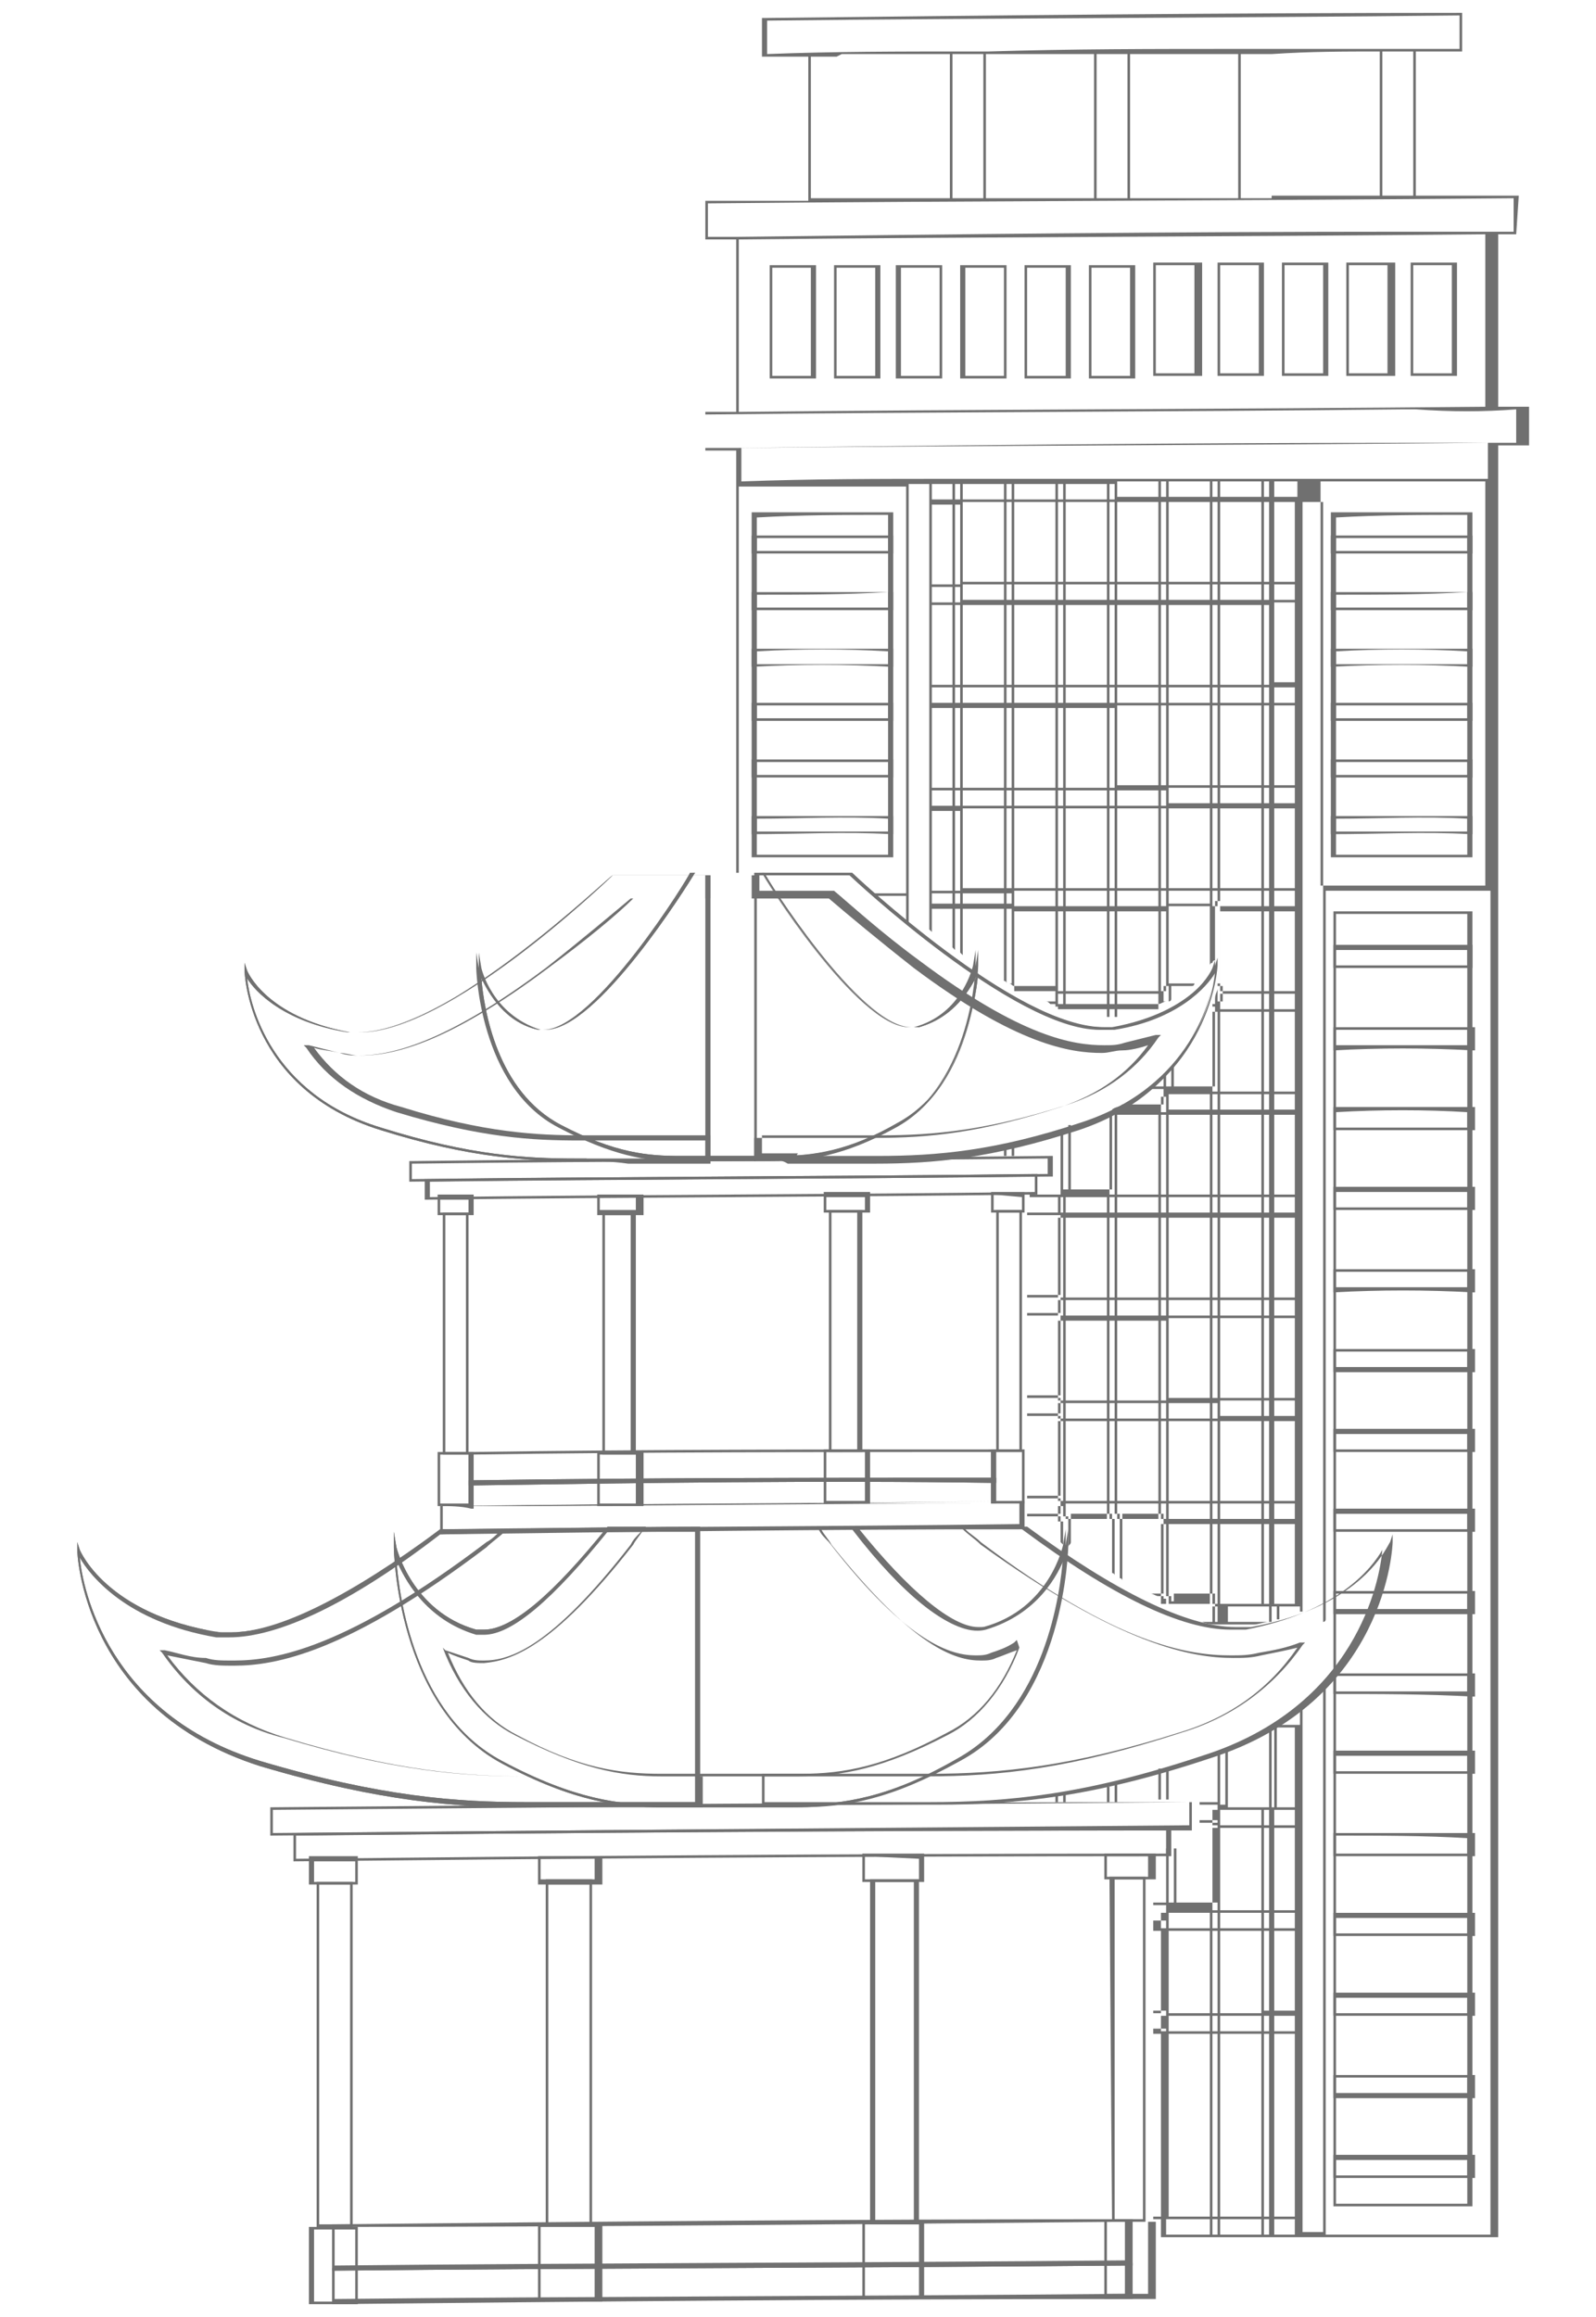 <?xml version="1.0" encoding="utf-8"?>
<!-- Generator: Adobe Illustrator 25.3.1, SVG Export Plug-In . SVG Version: 6.00 Build 0)  -->
<svg version="1.1" id="图层_1" xmlns="http://www.w3.org/2000/svg" xmlns:xlink="http://www.w3.org/1999/xlink" x="0px" y="0px"
	 viewBox="0 0 62 90" style="enable-background:new 0 0 62 90;" xml:space="preserve">
<style type="text/css">
	.st0{fill:#707070;}
</style>
<g>
	<path class="st0" d="M51.8,85.7V35.4l5.4,0v50.3l-0.1,0C55.4,85.7,53.6,85.7,51.8,85.7L51.8,85.7z M51.9,35.5v50.1
		c1.7,0,3.4,0,5.1,0V35.5L51.9,35.5z"/>
	<path class="st0" d="M51.8,37.6v-0.9l5.4,0v0.9l-0.1,0C55.4,37.6,53.6,37.6,51.8,37.6L51.8,37.6z M51.9,36.9v0.6c1.7,0,3.4,0,5.1,0
		v-0.6L51.9,36.9z"/>
	<path class="st0" d="M51.8,40.8v-0.9l0.1,0c1.8,0,3.5,0,5.3,0l0.1,0v0.9l-0.1,0C55.4,40.7,53.6,40.7,51.8,40.8L51.8,40.8z M51.9,40
		v0.6c1.7,0,3.4,0,5.1,0V40C55.4,40,53.6,40,51.9,40z"/>
	<path class="st0" d="M51.8,43.9V43l0.1,0c1.8,0,3.5,0,5.3,0l0.1,0v0.9l-0.1,0C55.4,43.9,53.6,43.9,51.8,43.9L51.8,43.9z M51.9,43.2
		v0.6c1.7,0,3.4,0,5.1,0v-0.6C55.4,43.1,53.6,43.1,51.9,43.2z"/>
	<path class="st0" d="M51.8,47v-0.9l0.1,0c1.8,0,3.5,0,5.3,0l0.1,0V47l-0.1,0C55.4,47,53.6,47,51.8,47L51.8,47z M51.9,46.3v0.6
		c1.7,0,3.4,0,5.1,0v-0.6C55.4,46.3,53.6,46.3,51.9,46.3z"/>
	<path class="st0" d="M51.8,50.2v-0.9l0.1,0c1.8,0,3.5,0,5.3,0l0.1,0v0.9l-0.1,0C55.4,50.1,53.6,50.1,51.8,50.2L51.8,50.2z
		 M51.9,49.4V50c1.7,0,3.4,0,5.1,0v-0.6C55.4,49.4,53.6,49.4,51.9,49.4z"/>
	<path class="st0" d="M51.8,53.3v-0.9l0.1,0c1.8,0,3.5,0,5.3,0l0.1,0v0.9l-0.1,0C55.4,53.3,53.6,53.3,51.8,53.3L51.8,53.3z
		 M51.9,52.5v0.6c1.7,0,3.4,0,5.1,0v-0.6C55.4,52.5,53.6,52.5,51.9,52.5z"/>
	<path class="st0" d="M51.8,56.4v-0.9l0.1,0c1.8,0,3.5,0,5.3,0l0.1,0v0.9l-0.1,0C55.4,56.4,53.6,56.4,51.8,56.4L51.8,56.4z
		 M51.9,55.7v0.6c1.7,0,3.4,0,5.1,0v-0.6C55.4,55.7,53.6,55.7,51.9,55.7z"/>
	<path class="st0" d="M51.8,59.5v-0.9l0.1,0c1.8,0,3.5,0,5.3,0l0.1,0v0.9l-0.1,0C55.4,59.5,53.6,59.5,51.8,59.5L51.8,59.5z
		 M51.9,58.8v0.6c1.7,0,3.4,0,5.1,0v-0.6C55.4,58.8,53.6,58.8,51.9,58.8z"/>
	<path class="st0" d="M51.8,62.7v-0.9l0.1,0c1.8,0,3.5,0,5.3,0l0.1,0v0.9l-0.1,0C55.4,62.7,53.6,62.7,51.8,62.7L51.8,62.7z
		 M51.9,61.9v0.6c1.7,0,3.4,0,5.1,0v-0.6C55.4,61.9,53.6,61.9,51.9,61.9z"/>
	<path class="st0" d="M51.8,65.8V65l0.1,0c1.8,0,3.5,0,5.3,0l0.1,0v0.9l-0.1,0C55.4,65.8,53.6,65.8,51.8,65.8L51.8,65.8z M51.9,65.1
		v0.6c1.7,0,3.4,0,5.1,0v-0.6C55.4,65.1,53.6,65.1,51.9,65.1z"/>
	<path class="st0" d="M51.8,68.9v-0.9l0.1,0c1.8,0,3.5,0,5.3,0l0.1,0v0.9l-0.1,0C55.4,68.9,53.6,68.9,51.8,68.9L51.8,68.9z
		 M51.9,68.2v0.6c1.7,0,3.4,0,5.1,0v-0.6C55.4,68.2,53.6,68.2,51.9,68.2z"/>
	<path class="st0" d="M51.8,72.1v-0.9l0.1,0c1.8,0,3.5,0,5.3,0l0.1,0v0.9l-0.1,0C55.4,72.1,53.6,72.1,51.8,72.1L51.8,72.1z
		 M51.9,71.3V72c1.7,0,3.4,0,5.1,0v-0.6C55.4,71.3,53.6,71.3,51.9,71.3z"/>
	<path class="st0" d="M51.8,75.2v-0.9l0.1,0c1.8,0,3.5,0,5.3,0l0.1,0v0.9l-0.1,0C55.4,75.2,53.6,75.2,51.8,75.2L51.8,75.2z
		 M51.9,74.5v0.6c1.7,0,3.4,0,5.1,0v-0.6C55.4,74.5,53.6,74.5,51.9,74.5z"/>
	<path class="st0" d="M51.8,78.3v-0.9l0.1,0c1.8,0,3.5,0,5.3,0l0.1,0v0.9l-0.1,0C55.4,78.3,53.6,78.3,51.8,78.3L51.8,78.3z
		 M51.9,77.6v0.6c1.7,0,3.4,0,5.1,0v-0.6C55.4,77.6,53.6,77.6,51.9,77.6z"/>
	<path class="st0" d="M51.8,81.5v-0.9l0.1,0c1.8,0,3.5,0,5.3,0l0.1,0v0.9l-0.1,0C55.4,81.5,53.6,81.5,51.8,81.5L51.8,81.5z
		 M51.9,80.7v0.6c1.7,0,3.4,0,5.1,0v-0.6C55.4,80.7,53.6,80.7,51.9,80.7z"/>
	<path class="st0" d="M51.8,84.6v-0.9l0.1,0c1.8,0,3.5,0,5.3,0l0.1,0v0.9l-0.1,0C55.4,84.6,53.6,84.6,51.8,84.6L51.8,84.6z
		 M51.9,83.9v0.6c1.7,0,3.4,0,5.1,0v-0.6C55.4,83.9,53.6,83.9,51.9,83.9z"/>
	<path class="st0" d="M29.2,33.3V19.9l0.1,0c1.8,0,3.5,0,5.3,0l0.1,0v13.4l-0.1,0C32.8,33.3,31.1,33.3,29.2,33.3L29.2,33.3z
		 M29.4,20.1v13.1c1.7,0,3.4,0,5.1,0V20C32.8,20,31.1,20,29.4,20.1z"/>
	<path class="st0" d="M29.2,32.4v-0.7l0.1,0c1.8,0,3.5,0,5.3,0l0.1,0v0.7l-0.1,0C32.8,32.3,31.1,32.4,29.2,32.4L29.2,32.4z
		 M29.4,31.8v0.5c1.7,0,3.4,0,5.1,0v-0.5C32.8,31.7,31.1,31.8,29.4,31.8z"/>
	<path class="st0" d="M29.2,30.2v-0.7l0.1,0c1.8,0,3.5,0,5.3,0l0.1,0v0.7l-0.1,0C32.8,30.2,31.1,30.2,29.2,30.2L29.2,30.2z
		 M29.4,29.6v0.5c1.7,0,3.4,0,5.1,0v-0.5C32.8,29.6,31.1,29.6,29.4,29.6z"/>
	<path class="st0" d="M29.2,28v-0.7l0.1,0c1.8,0,3.5,0,5.3,0l0.1,0V28l-0.1,0C32.8,28,31.1,28,29.2,28L29.2,28z M29.4,27.4v0.5
		c1.7,0,3.4,0,5.1,0v-0.5C32.8,27.4,31.1,27.4,29.4,27.4z"/>
	<path class="st0" d="M29.2,25.9v-0.7l0.1,0c1.8,0,3.5,0,5.3,0l0.1,0v0.7l-0.1,0C32.8,25.8,31.1,25.8,29.2,25.9L29.2,25.9z
		 M29.4,25.3v0.5c1.7,0,3.4,0,5.1,0v-0.5C32.8,25.2,31.1,25.2,29.4,25.3z"/>
	<path class="st0" d="M29.2,23.7V23l0.1,0c1.8,0,3.5,0,5.3,0l0.1,0v0.7l-0.1,0C32.8,23.7,31.1,23.7,29.2,23.7L29.2,23.7z M29.4,23.1
		v0.5c1.7,0,3.4,0,5.1,0V23C32.8,23.1,31.1,23.1,29.4,23.1z"/>
	<path class="st0" d="M29.2,21.5v-0.7l0.1,0c1.8,0,3.5,0,5.3,0l0.1,0v0.7l-0.1,0C32.8,21.5,31.1,21.5,29.2,21.5L29.2,21.5z
		 M29.4,20.9v0.5c1.7,0,3.4,0,5.1,0v-0.5C32.8,20.9,31.1,20.9,29.4,20.9z"/>
	<path class="st0" d="M51.7,33.3V19.9l0.1,0c1.8,0,3.5,0,5.3,0l0.1,0v13.4l-0.1,0C55.3,33.3,53.6,33.3,51.7,33.3L51.7,33.3z
		 M51.9,20.1v13.1c1.7,0,3.4,0,5.1,0V20C55.3,20,53.6,20,51.9,20.1z"/>
	<path class="st0" d="M51.7,32.4v-0.7l0.1,0c1.8,0,3.5,0,5.3,0l0.1,0v0.7l-0.1,0C55.3,32.3,53.6,32.4,51.7,32.4L51.7,32.4z
		 M51.9,31.8v0.5c1.7,0,3.4,0,5.1,0v-0.5C55.3,31.7,53.6,31.8,51.9,31.8z"/>
	<path class="st0" d="M51.7,30.2v-0.7l0.1,0c1.8,0,3.5,0,5.3,0l0.1,0v0.7l-0.1,0C55.3,30.2,53.6,30.2,51.7,30.2L51.7,30.2z
		 M51.9,29.6v0.5c1.7,0,3.4,0,5.1,0v-0.5C55.3,29.6,53.6,29.6,51.9,29.6z"/>
	<path class="st0" d="M51.7,28v-0.7l0.1,0c1.8,0,3.5,0,5.3,0l0.1,0V28l-0.1,0C55.3,28,53.6,28,51.7,28L51.7,28z M51.9,27.4v0.5
		c1.7,0,3.4,0,5.1,0v-0.5C55.3,27.4,53.6,27.4,51.9,27.4z"/>
	<path class="st0" d="M51.7,25.9v-0.7l0.1,0c1.8,0,3.5,0,5.3,0l0.1,0v0.7l-0.1,0C55.3,25.8,53.6,25.8,51.7,25.9L51.7,25.9z
		 M51.9,25.3v0.5c1.7,0,3.4,0,5.1,0v-0.5C55.3,25.2,53.6,25.2,51.9,25.3z"/>
	<path class="st0" d="M51.7,23.7V23l0.1,0c1.8,0,3.5,0,5.3,0l0.1,0v0.7l-0.1,0C55.3,23.7,53.6,23.7,51.7,23.7L51.7,23.7z M51.9,23.1
		v0.5c1.7,0,3.4,0,5.1,0V23C55.3,23.1,53.6,23.1,51.9,23.1z"/>
	<path class="st0" d="M51.7,21.5v-0.7l0.1,0c1.8,0,3.5,0,5.3,0l0.1,0v0.7l-0.1,0C55.3,21.5,53.6,21.5,51.7,21.5L51.7,21.5z
		 M51.9,20.9v0.5c1.7,0,3.4,0,5.1,0v-0.5C55.3,20.9,53.6,20.9,51.9,20.9z"/>
	<path class="st0" d="M42.3,14.7v-4.4l1.8,0v4.4L42.3,14.7z M42.4,10.4v4.2l1.5,0v-4.2L42.4,10.4z"/>
	<path class="st0" d="M44.8,14.6v-4.4l0.9,0c0.3,0,0.6,0,0.9,0l0.1,0v4.4l-0.1,0c-0.3,0-0.6,0-0.9,0L44.8,14.6z M44.9,10.3v4.2
		l0.7,0c0.3,0,0.5,0,0.8,0v-4.2c-0.3,0-0.5,0-0.8,0L44.9,10.3z"/>
	<path class="st0" d="M47.3,14.6v-4.4l1.8,0v4.4L47.3,14.6z M47.4,10.3v4.2l1.5,0v-4.2L47.4,10.3z"/>
	<path class="st0" d="M49.8,14.6v-4.4l1.8,0v4.4L49.8,14.6z M49.9,10.3v4.2l1.5,0v-4.2L49.9,10.3z"/>
	<path class="st0" d="M52.3,14.6v-4.4l0.4,0c0.5,0,0.9,0,1.4,0l0.1,0v4.4l-0.1,0c-0.5,0-0.9,0-1.4,0L52.3,14.6z M52.4,10.3v4.2
		l0.2,0c0.4,0,0.9,0,1.3,0v-4.2c-0.4,0-0.9,0-1.3,0L52.4,10.3z"/>
	<path class="st0" d="M54.8,14.6v-4.4l1.8,0v4.4L54.8,14.6z M54.9,10.3v4.2l1.5,0v-4.2L54.9,10.3z"/>
	<path class="st0" d="M29.9,14.7v-4.4l1.8,0v4.4L29.9,14.7z M30,10.4v4.2l1.5,0v-4.2L30,10.4z"/>
	<path class="st0" d="M32.4,14.7v-4.4l1.8,0v4.4L32.4,14.7z M32.5,10.4v4.2l1.5,0v-4.2L32.5,10.4z"/>
	<path class="st0" d="M34.8,14.7v-4.4l1.8,0v4.4L34.8,14.7z M35,10.4v4.2l1.5,0v-4.2L35,10.4z"/>
	<path class="st0" d="M37.3,14.7v-4.4l1.8,0v4.4L37.3,14.7z M37.5,10.4v4.2l1.5,0v-4.2L37.5,10.4z"/>
	<path class="st0" d="M39.8,14.7v-4.4l1.8,0v4.4L39.8,14.7z M39.9,10.4v4.2l1.5,0v-4.2L39.9,10.4z"/>
	<g>
		<path class="st0" d="M29.3,45.1V33.9l3.8,0l0,0c0.1,0.1,6.4,6,9.7,6c0.1,0,0.3,0,0.4,0c3.3-0.6,4-2.4,4-2.4l0.1-0.3l0,0.3
			c0,0-0.2,4.6-5.3,6.3c-3.8,1.2-6.2,1.3-8.2,1.3c-0.4,0-0.9,0-1.3,0c-0.6,0-1.1,0-1.7,0C30.3,45,29.8,45,29.3,45.1L29.3,45.1z
			 M29.4,34v11c0.5,0,0.9,0,1.4,0c0.6,0,1.2,0,1.7,0c0.4,0,0.9,0,1.3,0c2.5,0,4.8-0.2,8.2-1.3c4.3-1.4,5.1-4.9,5.2-5.9
			c-0.3,0.5-1.4,1.8-3.9,2.2c-0.1,0-0.3,0-0.4,0c-3.4,0-9.4-5.6-9.8-6L29.4,34z"/>
		<path class="st0" d="M29.3,45.1v-0.9l0.1,0c0.5,0,1,0,1.4,0c0.5,0,1,0,1.5,0l0.2,0c0.5,0,0.9,0,1.3,0l0.2,0c2.1,0,4.1-0.2,7.2-1.2
			c1.5-0.5,2.6-1.3,3.4-2.4c-0.3,0.1-0.7,0.2-1,0.2c-0.3,0-0.5,0.1-0.8,0.1h0c-1.2,0-3.3-0.3-7.3-3.3c-1.4-1.1-2.6-2.1-3.3-2.7
			c-1,0-2,0-2.9,0l-0.1,0v-0.9l3.8,0l0,0c0.1,0.1,6.4,6,9.7,6c0.2,0,0.3,0,0.4,0c3.3-0.6,4-2.4,4-2.4l0.1-0.3l0,0.3
			c0,0-0.2,4.6-5.3,6.3c-3.4,1.1-5.6,1.3-7.9,1.3c-0.5,0-1,0-1.6,0c-0.6,0-1.1,0-1.8,0C30.3,45,29.8,45,29.3,45.1L29.3,45.1z
			 M31.1,44.9c0.5,0,0.9,0,1.4,0c0.5,0,1,0,1.6,0c2.3,0,4.6-0.2,7.9-1.3c4.3-1.4,5.1-4.9,5.2-5.9c-0.3,0.5-1.4,1.8-3.9,2.2
			c-0.1,0-0.3,0-0.4,0c-3.4,0-9.4-5.6-9.8-6l-3.6,0v0.7c1,0,1.9,0,2.9,0l0,0l0,0c0.6,0.5,1.8,1.6,3.3,2.7c4,3,6,3.3,7.2,3.3h0
			c0.3,0,0.5,0,0.8-0.1c0.4-0.1,0.8-0.2,1.2-0.3l0.2,0l-0.1,0.1c-0.8,1.2-2,2.1-3.5,2.6c-3.1,1-5.2,1.2-7.3,1.2l-0.2,0
			c-0.4,0-0.8,0-1.3,0l-0.2,0c-0.5,0-1,0-1.5,0c-0.4,0-0.9,0-1.4,0v0.7c0.5,0,0.9,0,1.4,0C30.9,44.9,31,44.9,31.1,44.9z"/>
		<path class="st0" d="M47.3,37.4C47.3,37.4,47.3,37.4,47.3,37.4C47.3,37.4,47.3,37.4,47.3,37.4z"/>
		<path class="st0" d="M29.6,70.1v-1.2l0.1,0c0.8,0,1.3,0,1.9,0c0.9,0,1.7,0,2.4,0l0.3,0c0.6,0,1.2,0,1.8,0c2.8,0,5.6-0.3,9.7-1.6
			c2-0.6,3.5-1.7,4.6-3.3c-0.4,0.1-0.9,0.2-1.4,0.3c-0.4,0.1-0.7,0.1-1.1,0.1h0c-1.6,0-4.4-0.5-9.8-4.4c-0.2-0.2-0.5-0.4-0.7-0.6
			l-0.1-0.1l2.6,0l0,0c3.4,2.5,6.2,3.9,8.1,3.9h0c0.2,0,0.4,0,0.6,0c4.4-0.8,5.3-3.2,5.4-3.3l0.1-0.3l0,0.3c0,0.1-0.2,6.2-7.1,8.4
			c-4.5,1.5-7.5,1.8-10.6,1.8c-0.7,0-1.4,0-2.2,0c-0.7,0-1.5,0-2.3,0C30.9,70.1,30.2,70.1,29.6,70.1L29.6,70.1z M29.7,69v1
			c0.6,0,1.2,0,1.9,0c0.8,0,1.6,0,2.3,0c0.7,0,1.4,0,2.2,0c3.1,0,6.1-0.3,10.6-1.8c6-1.9,6.9-6.8,7-8c-0.4,0.7-1.7,2.4-5.3,3.1
			c-0.2,0-0.4,0-0.6,0h0c-1.9,0-4.6-1.3-8.1-3.9l-2.2,0c0.2,0.2,0.4,0.3,0.6,0.5c5.3,4,8.1,4.4,9.7,4.4h0c0.4,0,0.7,0,1.1-0.1
			c0.6-0.1,1.1-0.2,1.6-0.4l0.2,0l-0.1,0.1c-1.1,1.6-2.7,2.8-4.7,3.4C41.6,68.7,38.8,69,36,69c-0.6,0-1.2,0-1.8,0l-0.3,0
			c-0.7,0-1.5,0-2.4,0C31,69,30.4,69,29.7,69z"/>
		<path class="st0" d="M18.2,57.7v-1.3l0.1,0c6.8-0.1,13.6-0.1,20.3-0.1l0.1,0v1.3l-0.1,0C31.8,57.5,25,57.6,18.2,57.7L18.2,57.7z
			 M18.3,56.5v1c6.7-0.1,13.5-0.1,20.2-0.1v-1C31.8,56.4,25,56.4,18.3,56.5z"/>
		<path class="st0" d="M18.2,58.5v-1l0.1,0c6.8-0.1,13.6-0.1,20.3-0.1l0.1,0v1l-0.1,0C31.8,58.4,25,58.5,18.2,58.5L18.2,58.5z
			 M18.3,57.7v0.8c6.7-0.1,13.5-0.1,20.2-0.1v-0.8C31.8,57.5,25,57.6,18.3,57.7z"/>
		<path class="st0" d="M38.7,56.4V47l1,0v9.4L38.7,56.4z M38.8,47.1v9.2l0.8,0v-9.2L38.8,47.1z"/>
		<path class="st0" d="M38.5,47.1v-0.8l1.3,0v0.8L38.5,47.1z M38.6,46.4V47l1.1,0v-0.5L38.6,46.4z"/>
		<path class="st0" d="M38.5,58.4v-2.1l1.3,0v2.1L38.5,58.4z M38.6,56.4v1.9l1.1,0v-1.9L38.6,56.4z"/>
		<path class="st0" d="M17.2,56.5v-9.4l1,0v9.4L17.2,56.5z M17.3,47.2v9.2l0.8,0v-9.2L17.3,47.2z"/>
		<path class="st0" d="M17,47.2v-0.8l0.1,0c0.4,0,0.8,0,1.2,0l0.1,0v0.8l-0.1,0C17.9,47.2,17.5,47.2,17,47.2L17,47.2z M17.1,46.6
			v0.5c0.4,0,0.7,0,1.1,0v-0.5C17.8,46.6,17.5,46.6,17.1,46.6z"/>
		<path class="st0" d="M17,58.5v-2.1l0.1,0c0.4,0,0.8,0,1.2,0l0.1,0l0,0.1v2.1l-0.1,0C17.9,58.5,17.5,58.5,17,58.5L17,58.5z
			 M17.1,56.5v1.9c0.4,0,0.7,0,1.1,0v-1.9C17.8,56.5,17.5,56.5,17.1,56.5z"/>
		<path class="st0" d="M32.2,56.4V47l1.3,0v9.4L32.2,56.4z M32.3,47.1v9.2l1,0v-9.2L32.3,47.1z"/>
		<path class="st0" d="M32,47.1v-0.8l0.1,0c0.3,0,0.5,0,0.8,0c0.3,0,0.5,0,0.8,0l0.1,0v0.8l-0.1,0c-0.3,0-0.5,0-0.8,0
			C32.6,47.1,32.3,47.1,32,47.1L32,47.1z M32.1,46.5V47c0.3,0,0.5,0,0.8,0c0.2,0,0.5,0,0.7,0v-0.5c-0.2,0-0.5,0-0.7,0
			C32.6,46.5,32.3,46.5,32.1,46.5z"/>
		<path class="st0" d="M32,58.4v-2.1l0.1,0c0.3,0,0.5,0,0.8,0c0.3,0,0.5,0,0.8,0l0.1,0v2.1l-0.1,0c-0.3,0-0.5,0-0.8,0
			C32.6,58.4,32.3,58.4,32,58.4L32,58.4z M32.1,56.4v1.9c0.3,0,0.5,0,0.8,0c0.2,0,0.5,0,0.7,0v-1.9c-0.2,0-0.5,0-0.7,0
			C32.6,56.4,32.3,56.4,32.1,56.4z"/>
		<path class="st0" d="M23.4,56.5v-9.4l0.3,0c0.3,0,0.6,0,0.9,0l0.1,0v9.4l-0.1,0c-0.3,0-0.6,0-0.9,0L23.4,56.5z M23.5,47.2v9.2
			l0.2,0c0.3,0,0.5,0,0.8,0v-9.2c-0.3,0-0.5,0-0.8,0L23.5,47.2z"/>
		<path class="st0" d="M23.2,47.2v-0.8l0.1,0c0.3,0,0.5,0,0.8,0c0.3,0,0.5,0,0.8,0l0.1,0v0.8l-0.1,0c-0.3,0-0.5,0-0.8,0
			C23.7,47.2,23.5,47.2,23.2,47.2L23.2,47.2z M23.3,46.5v0.5c0.2,0,0.5,0,0.7,0c0.2,0,0.5,0,0.7,0v-0.5c-0.2,0-0.5,0-0.7,0
			C23.8,46.5,23.5,46.5,23.3,46.5z"/>
		<path class="st0" d="M23.2,58.5v-2.1l0.1,0c0.3,0,0.5,0,0.8,0c0.3,0,0.5,0,0.8,0l0.1,0v2.1l-0.1,0c-0.3,0-0.5,0-0.8,0
			C23.7,58.5,23.5,58.5,23.2,58.5L23.2,58.5z M23.3,56.5v1.9c0.2,0,0.5,0,0.7,0c0.2,0,0.5,0,0.7,0v-1.9c-0.2,0-0.5,0-0.7,0
			C23.8,56.5,23.5,56.5,23.3,56.5z"/>
		<path class="st0" d="M16.5,46.6v-0.8l0.1,0c7.9-0.1,15.9-0.1,23.6-0.2l0.1,0v0.8l-0.1,0C32.5,46.5,24.5,46.5,16.5,46.6L16.5,46.6z
			 M16.7,45.9v0.6c7.9-0.1,15.8-0.1,23.5-0.2v-0.6C32.5,45.8,24.6,45.8,16.7,45.9z"/>
		<path class="st0" d="M15.9,45.9v-0.8l0.1,0c7.8-0.1,16-0.1,24.8-0.2l0.1,0v0.8l-0.1,0C32,45.8,23.8,45.8,15.9,45.9L15.9,45.9z
			 M16,45.2v0.6c7.8-0.1,15.9-0.1,24.7-0.2V45C31.9,45.1,23.9,45.1,16,45.2z"/>
		<path class="st0" d="M22.5,45.1c-1.9,0-4.2-0.1-7.7-1.2c-5.2-1.6-5.3-6.2-5.3-6.2l0-0.3l0.1,0.3c0,0,0.7,1.8,4,2.4
			c0.1,0,0.2,0,0.4,0c3.4,0,9.7-6.1,9.8-6.1l0,0l3.8,0v11.2l-0.3,0c-0.4,0-0.8,0-1.2,0c-0.6,0-1.2,0-1.7,0
			C23.7,45.1,23.1,45.1,22.5,45.1z M9.6,38c0.1,1,0.9,4.5,5.2,5.8c3.5,1.1,5.7,1.2,7.6,1.2c0.6,0,1.2,0,1.9,0c0.6,0,1.1,0,1.7,0
			c0.4,0,0.8,0,1.2,0l0.2,0V34l-3.6,0c-0.4,0.4-6.5,6.1-9.9,6.1c0,0,0,0,0,0c-0.1,0-0.3,0-0.4,0C11,39.7,9.9,38.5,9.6,38z"/>
		<path class="st0" d="M22.5,45.1c-1.9,0-4.2-0.1-7.7-1.2c-5.2-1.6-5.3-6.2-5.3-6.2l0-0.3l0.1,0.3c0,0,0.7,1.8,4,2.4
			c0.1,0,0.3,0,0.4,0c3.4,0,9.7-6.1,9.8-6.1l0,0l3.8,0v0.9l-0.1,0c-0.9,0-1.7,0-2.6,0l-0.3,0c-0.6,0.6-1.8,1.6-3.3,2.7
			c-4,3-6.1,3.4-7.3,3.4l0,0c-0.3,0-0.5,0-0.8-0.1c-0.4-0.1-0.7-0.1-1-0.2c0.8,1.1,1.9,1.9,3.4,2.3c3.2,1,5.3,1.1,7,1.1l0.2,0
			c0.5,0,1,0,1.5,0l0.1,0c0.5,0,1.1,0,1.7,0c0.4,0,0.8,0,1.2,0l0.3,0v0.9l-0.3,0c-0.4,0-0.8,0-1.2,0c-0.6,0-1.2,0-1.7,0
			c-0.5,0-1.1,0-1.6,0C22.6,45.1,22.5,45.1,22.5,45.1z M9.6,38c0.1,1,0.9,4.5,5.2,5.8c3.5,1.1,5.7,1.2,7.6,1.2c0.1,0,0.2,0,0.3,0
			c0.5,0,1,0,1.6,0c0.6,0,1.1,0,1.7,0c0.4,0,0.8,0,1.2,0l0.2,0v-0.7l-0.2,0c-0.4,0-0.8,0-1.2,0c-0.6,0-1.2,0-1.7,0l-0.1,0
			c-0.5,0-1,0-1.5,0l-0.2,0c-1.8,0-3.8-0.1-7.1-1.1c-1.5-0.5-2.7-1.3-3.5-2.5l-0.1-0.1l0.2,0c0.4,0.1,0.8,0.2,1.2,0.3
			c0.2,0,0.5,0.1,0.7,0.1l0,0c1.2,0,3.3-0.4,7.3-3.4c1.4-1.1,2.7-2.2,3.3-2.7l0,0l0.4,0c0.8,0,1.7,0,2.5,0V34l-3.6,0
			c-0.4,0.4-6.4,6.1-9.8,6.1c-0.2,0-0.3,0-0.4,0C11,39.7,9.9,38.5,9.6,38z"/>
		<path class="st0" d="M9.5,37.7C9.5,37.7,9.5,37.7,9.5,37.7C9.5,37.7,9.5,37.7,9.5,37.7z"/>
		<path class="st0" d="M26.4,45.1c-1.2,0-2.5-0.2-4.6-1.3c-3.1-1.6-3.2-6.2-3.2-6.2l0-0.6l0.1,0.6c0,0,0.4,1.8,2.3,2.4
			c0.1,0,0.1,0,0.2,0c2,0,5.7-6,5.7-6.1l0,0l0,0c0.5,0,0.9,0,1.4,0c0.2,0,0.5,0,0.7,0l0.7,0l0,0c0,0.1,3.7,6,5.7,6
			c0.1,0,0.2,0,0.2,0c1.9-0.6,2.3-2.4,2.3-2.4l0.1-0.6l0,0.6c0,0-0.1,4.6-3.2,6.3c-2,1.1-3.4,1.3-4.8,1.3c-0.3,0-0.6,0-0.8,0
			c-0.3,0-0.6,0-0.9,0l-0.1,0c-0.4,0-0.7,0-1,0C27,45.1,26.7,45.1,26.4,45.1z M18.7,38c0.1,1.2,0.6,4.4,3.1,5.7
			c2.1,1.1,3.4,1.2,4.6,1.2c0.3,0,0.7,0,1,0c0.3,0,0.7,0,1,0l0.1,0c0.3,0,0.6,0,0.9,0c0.3,0,0.6,0,0.8,0c1.4,0,2.8-0.2,4.7-1.3
			c2.4-1.3,3-4.6,3.1-5.8c-0.3,0.6-0.9,1.7-2.3,2.1c-0.1,0-0.2,0-0.3,0c-2,0-5.5-5.5-5.8-6l-0.6,0c-0.2,0-0.5,0-0.7,0
			c-0.4,0-0.9,0-1.3,0c-0.3,0.5-3.8,6.1-5.8,6.1h0c-0.1,0-0.2,0-0.3,0C19.6,39.7,19,38.6,18.7,38z"/>
		<path class="st0" d="M26.3,45.1c-1.2,0-2.5-0.2-4.6-1.3c-3.1-1.6-3.2-6.2-3.2-6.2l0-0.6l0.1,0.6c0,0,0.4,1.8,2.3,2.4
			c0.1,0,0.1,0,0.2,0c2,0,5.7-6,5.7-6.1l0,0l0,0c0.5,0,0.9,0,1.4,0c0.2,0,0.5,0,0.7,0l0.7,0l0,0c0,0.1,3.7,6,5.7,6
			c0.1,0,0.2,0,0.2,0c1.9-0.5,2.3-2.4,2.3-2.4l0.1-0.6l0,0.6c0,0-0.1,4.6-3.2,6.3c-2,1.1-3.3,1.3-4.7,1.3l-0.1,0c-0.3,0-0.6,0-0.8,0
			c-0.3,0-0.6,0-0.9,0l-0.1,0c-0.4,0-0.7,0-1,0C27.1,45.1,26.8,45.1,26.3,45.1L26.3,45.1z M18.7,38c0.1,1.2,0.6,4.4,3.1,5.7
			c2.1,1.1,3.4,1.2,4.6,1.2l0.1,0c0.3,0,0.6,0,0.9,0c0.3,0,0.7,0,1,0l0.1,0c0.3,0,0.6,0,0.9,0c0.3,0,0.6,0,0.8,0l0.1,0
			c1.4,0,2.7-0.2,4.6-1.3c2.4-1.3,3-4.6,3.1-5.8c-0.3,0.6-0.9,1.7-2.3,2.1c-0.1,0-0.2,0-0.3,0c-2,0-5.5-5.5-5.8-6l-0.6,0
			c-0.2,0-0.5,0-0.7,0c-0.4,0-0.9,0-1.3,0c-0.3,0.5-3.8,6.1-5.8,6.1c-0.1,0-0.2,0-0.3,0C19.6,39.7,19,38.6,18.7,38z"/>
		<path class="st0" d="M20.4,70.2c-2.6,0-5.6-0.2-10.3-1.6C3.2,66.4,3,60.3,3,60.2l0-0.3l0.1,0.3c0,0,1,2.5,5.4,3.2
			c0.2,0,0.3,0,0.5,0c1.9,0,4.6-1.3,8.1-4l0,0l0,0c3.3,0,6.7-0.1,10-0.1l0.1,0v10.8l-0.1,0c-0.6,0-1.2,0-1.8,0c-0.8,0-1.6,0-2.3,0
			C22.1,70.2,21.3,70.2,20.4,70.2z M3.1,60.5c0.1,1.2,1.1,6.1,7,7.9c4.7,1.4,7.7,1.6,10.3,1.6c0.8,0,1.6,0,2.5,0c0.7,0,1.5,0,2.3,0
			c0.6,0,1.2,0,1.8,0l0,0V59.5c-3.3,0-6.6,0-9.9,0.1c-3.5,2.7-6.3,4-8.2,4c-0.2,0-0.4,0-0.5,0C4.9,63,3.5,61.2,3.1,60.5z"/>
		<path class="st0" d="M20.4,70.2c-2.6,0-5.6-0.2-10.3-1.6C3.2,66.4,3,60.3,3,60.2l0-0.3l0.1,0.3c0,0,1,2.5,5.4,3.2
			c0.2,0,0.3,0,0.5,0l0,0c1.8,0,4.6-1.4,8.1-4l0,0l0,0c0.8,0,1.6,0,2.4,0l0.2,0l-0.1,0.1c-0.2,0.2-0.5,0.4-0.7,0.6
			c-5.4,4.1-8.2,4.6-9.8,4.6l-0.1,0c-0.3,0-0.7,0-1-0.1c-0.5-0.1-1-0.2-1.5-0.3c1.1,1.5,2.6,2.6,4.6,3.2c4.3,1.3,7,1.5,9.4,1.5
			c0.1,0,0.2,0,0.3,0c0.7,0,1.4,0,2.1,0l0.1,0c0.7,0,1.5,0,2.3,0c0.7,0,1.3,0,1.9,0l0.1,0v1.2l-0.1,0c-0.6,0-1.2,0-1.8,0
			c-0.8,0-1.6,0-2.4,0c-0.7,0-1.4,0-2.1,0C20.7,70.2,20.6,70.2,20.4,70.2z M3.1,60.5c0.1,1.2,1.1,6.1,7,7.9
			c4.7,1.4,7.7,1.6,10.3,1.6c0.1,0,0.2,0,0.4,0c0.7,0,1.4,0,2.1,0c0.8,0,1.5,0,2.4,0c0.6,0,1.2,0,1.8,0l0,0v-1c-0.6,0-1.2,0-1.9,0
			c-0.8,0-1.6,0-2.3,0l-0.1,0c-0.7,0-1.4,0-2.1,0c-0.1,0-0.2,0-0.3,0c-2.4,0-5.1-0.2-9.4-1.5C9,67,7.4,65.8,6.3,64.2l-0.1-0.1l0.2,0
			c0.5,0.1,1,0.3,1.6,0.3c0.3,0.1,0.6,0.1,1,0.1l0.1,0c1.6,0,4.4-0.5,9.8-4.6c0.2-0.1,0.4-0.3,0.6-0.5c-0.7,0-1.5,0-2.2,0
			c-3.5,2.6-6.3,4-8.2,4l0,0c-0.2,0-0.3,0-0.5,0C4.9,63,3.5,61.2,3.1,60.5z"/>
		<path class="st0" d="M25.7,70.2c-1.6,0-3.4-0.2-6.2-1.7c-4.1-2.2-4.2-8.3-4.2-8.4l0-0.6l0.1,0.6c0,0,0.6,2.5,3.1,3.2
			c0.1,0,0.2,0,0.3,0c0,0,0,0,0,0c1.1,0,2.7-1.4,4.8-3.9l0,0l0,0c2.3,0,4.7,0,7,0l2.5,0l0,0c2.2,2.8,4,4.1,5.1,3.8
			c2.6-0.7,3.1-3.2,3.1-3.2l0.1-0.6l0,0.6c0,0.1-0.1,6.2-4.2,8.4c-2.7,1.5-4.5,1.8-6.4,1.8c-0.4,0-0.7,0-1.1,0c-0.4,0-0.8,0-1.2,0
			l-0.1,0c-0.5,0-0.9,0-1.4,0C26.6,70.2,26.1,70.2,25.7,70.2z M15.4,60.6c0.1,1.4,0.7,6,4.1,7.8c2.8,1.5,4.6,1.7,6.1,1.7
			c0.5,0,0.9,0,1.4,0c0.4,0,0.9,0,1.4,0l0.2,0c0.4,0,0.8,0,1.2,0c0.4,0,0.8,0,1.1,0c1.9,0,3.7-0.3,6.4-1.8c3.4-1.9,4-6.4,4.1-7.9
			c-0.3,0.8-1.1,2.3-3.1,2.9c-1.1,0.3-2.9-1-5.2-3.9l-2.5,0c-2.3,0-4.7,0-7,0c-2.1,2.6-3.7,4-4.8,4c0,0,0,0,0,0c-0.1,0-0.2,0-0.3,0
			C16.5,62.9,15.7,61.3,15.4,60.6z"/>
		<path class="st0" d="M25.7,70.2c-1.6,0-3.4-0.2-6.2-1.7c-4.1-2.2-4.2-8.3-4.2-8.4l0-0.6l0.1,0.6c0,0,0.6,2.5,3.1,3.2
			c0.1,0,0.2,0,0.3,0c1.1,0,2.7-1.4,4.8-4l0,0l0,0c0.2,0,0.5,0,0.7,0c0.2,0,0.5,0,0.7,0l0.1,0l-0.1,0.1c-0.1,0.2-0.3,0.4-0.4,0.6
			c-3.2,4.1-4.8,4.5-5.8,4.6c-0.2,0-0.5,0-0.6-0.1c-0.3-0.1-0.6-0.2-0.8-0.3c0.6,1.5,1.5,2.6,2.7,3.2c2.4,1.3,4,1.5,5.6,1.5l0.1,0
			c0.4,0,0.7,0,1.2,0l0.1,0c0.4,0,0.9,0,1.4,0c0.5,0,1,0,1.4,0l0.3,0c0.3,0,0.6,0,0.8,0l0.1,0c1.7,0,3.3-0.3,5.7-1.6
			c1.2-0.6,2.1-1.7,2.7-3.2c-0.3,0.1-0.5,0.2-0.8,0.3c-0.2,0.1-0.4,0.1-0.6,0.1h0c-1,0-2.6-0.5-5.8-4.5c-0.1-0.2-0.3-0.4-0.4-0.6
			l-0.1-0.1l0.1,0c0.2,0,0.5,0,0.7,0c0.2,0,0.5,0,0.7,0l0,0l0,0c2,2.5,3.7,3.9,4.7,3.9c0.1,0,0.2,0,0.3,0c2.6-0.7,3.1-3.2,3.1-3.2
			l0.1-0.6l0,0.6c0,0.1-0.1,6.2-4.2,8.4c-2.7,1.5-4.4,1.8-6.3,1.8l-0.1,0c-0.4,0-0.7,0-1.1,0c-0.4,0-0.8,0-1.2,0l-0.2,0
			c-0.5,0-0.9,0-1.4,0c-0.4,0-0.8,0-1.3,0L25.7,70.2z M15.4,60.6c0.1,1.4,0.7,6,4.1,7.8c2.8,1.5,4.6,1.7,6.1,1.7l0.1,0
			c0.4,0,0.8,0,1.3,0c0.4,0,0.9,0,1.4,0l0.2,0c0.4,0,0.8,0,1.2,0c0.4,0,0.8,0,1.1,0l0.1,0c1.8,0,3.6-0.3,6.2-1.8
			c3.4-1.9,4-6.4,4.1-7.9c-0.3,0.8-1.1,2.3-3.1,2.9c-0.1,0-0.2,0-0.3,0c-1.1,0-2.8-1.3-4.8-3.9c-0.2,0-0.4,0-0.7,0
			c-0.2,0-0.4,0-0.6,0c0.1,0.2,0.2,0.3,0.4,0.5c3.1,4,4.8,4.4,5.7,4.4c0.2,0,0.4,0,0.6-0.1c0.3-0.1,0.6-0.2,0.9-0.4l0.1-0.1L39.6,64
			c-0.6,1.6-1.6,2.8-2.8,3.4C34.3,68.7,32.7,69,31,69l-0.1,0c-0.3,0-0.6,0-0.8,0l-0.3,0c-0.4,0-0.9,0-1.4,0c-0.5,0-0.9,0-1.4,0l0,0
			c-0.5,0-0.8,0-1.2,0l-0.1,0c-1.6,0-3.2-0.3-5.7-1.6c-1.2-0.6-2.2-1.8-2.8-3.4L17.2,64l0.1,0.1c0.3,0.1,0.6,0.2,0.9,0.3
			c0.2,0.1,0.4,0.1,0.6,0.1c1,0,2.6-0.5,5.7-4.5c0.1-0.2,0.2-0.3,0.4-0.5c-0.2,0-0.4,0-0.6,0c-0.2,0-0.4,0-0.7,0
			c-2.1,2.6-3.7,4-4.8,4c-0.1,0-0.2,0-0.3,0C16.5,62.9,15.7,61.3,15.4,60.6z"/>
		<path class="st0" d="M12.9,88.2v-1.8l0.1,0c9.6-0.1,19.7-0.2,30.9-0.2l0.1,0V88l-0.1,0C32.6,88.1,22.6,88.1,12.9,88.2L12.9,88.2z
			 M13,86.5v1.5c9.5-0.1,19.6-0.1,30.7-0.2v-1.5C32.6,86.4,22.6,86.5,13,86.5z"/>
		<path class="st0" d="M12.9,89.5v-1.4l0.1,0c9.6-0.1,19.7-0.2,30.9-0.2l0.1,0v1.4l-0.1,0C32.6,89.3,22.6,89.4,12.9,89.5L12.9,89.5z
			 M13,88.2v1.1c9.5-0.1,19.6-0.1,30.7-0.2V88C32.6,88.1,22.6,88.1,13,88.2z"/>
		<path class="st0" d="M43.2,86.3L43.2,86.3l-0.1-13.4h0.1c0.3,0,0.6,0,0.9,0l0.4,0v13.4l-0.4,0C43.8,86.3,43.5,86.3,43.2,86.3z
			 M43.3,73v13.2c0.3,0,0.6,0,0.8,0l0.3,0V73l-0.3,0C43.8,73,43.5,73,43.3,73z"/>
		<path class="st0" d="M42.9,73V72l0.1,0c0.3,0,0.6,0,0.9,0c0.3,0,0.6,0,0.9,0l0.1,0V73l-0.1,0c-0.3,0-0.6,0-0.9,0
			C43.5,73,43.3,73,42.9,73L42.9,73z M43,72.1v0.8c0.3,0,0.5,0,0.8,0c0.3,0,0.5,0,0.8,0v-0.8c-0.3,0-0.5,0-0.8,0
			C43.6,72.1,43.3,72.1,43,72.1z"/>
		<path class="st0" d="M42.9,89.3v-3l0.1,0c0.3,0,0.6,0,0.9,0c0.3,0,0.6,0,0.9,0l0.1,0v3l-0.1,0c-0.3,0-0.6,0-0.9,0
			C43.5,89.3,43.3,89.3,42.9,89.3L42.9,89.3z M43,86.3v2.8c0.3,0,0.5,0,0.8,0c0.3,0,0.5,0,0.8,0v-2.8c-0.3,0-0.5,0-0.8,0
			C43.6,86.3,43.3,86.3,43,86.3z"/>
		<path class="st0" d="M12.3,86.6V73.1l0.1,0c0.2,0,0.4,0,0.6,0c0.2,0,0.4,0,0.6,0l0.1,0v13.4l-0.1,0c-0.2,0-0.4,0-0.6,0
			C12.8,86.5,12.6,86.5,12.3,86.6L12.3,86.6z M12.4,73.2v13.2c0.2,0,0.4,0,0.6,0c0.2,0,0.4,0,0.6,0V73.2c-0.2,0-0.4,0-0.6,0
			C12.8,73.2,12.6,73.2,12.4,73.2z"/>
		<path class="st0" d="M12,73.2v-1.1l1.9,0v1.1L12,73.2z M12.2,72.3v0.8l1.6,0v-0.8L12.2,72.3z"/>
		<path class="st0" d="M12,89.5v-3l1.9,0v3L12,89.5z M12.2,86.6v2.8l1.6,0v-2.8L12.2,86.6z"/>
		<path class="st0" d="M33.8,86.4V73l0.1,0c0.3,0,0.5,0,0.8,0c0.3,0,0.6,0,0.9,0l0.1,0v13.4l-0.1,0c-0.3,0-0.6,0-0.9,0
			C34.4,86.4,34.2,86.4,33.8,86.4L33.8,86.4z M34,73.1v13.2c0.2,0,0.5,0,0.7,0c0.3,0,0.5,0,0.8,0V73.1c-0.3,0-0.5,0-0.8,0
			C34.4,73.1,34.2,73.1,34,73.1z"/>
		<path class="st0" d="M33.5,73.1V72l2.4,0v1.1L33.5,73.1z M33.6,72.1V73l2.1,0v-0.8L33.6,72.1z"/>
		<path class="st0" d="M33.5,89.3v-3l2.4,0v3L33.5,89.3z M33.6,86.4v2.8l2.1,0v-2.8L33.6,86.4z"/>
		<path class="st0" d="M21.2,86.5V73l0.2,0c0.5,0,1,0,1.5,0l0.1,0v13.4l-0.1,0c-0.5,0-1,0-1.5,0L21.2,86.5z M21.3,73.2v13.2l0.1,0
			c0.5,0,1,0,1.5,0V73.2C22.4,73.2,21.9,73.2,21.3,73.2L21.3,73.2z"/>
		<path class="st0" d="M20.9,73.2v-1.1l0.1,0c0.8,0,1.5,0,2.3,0l0.1,0v1.1l-0.1,0C22.5,73.2,21.7,73.2,20.9,73.2L20.9,73.2z
			 M21,72.2V73c0.7,0,1.4,0,2.1,0v-0.8C22.4,72.2,21.7,72.2,21,72.2z"/>
		<path class="st0" d="M20.9,89.4v-3l0.1,0c0.8,0,1.5,0,2.3,0l0.1,0v3l-0.1,0C22.5,89.4,21.7,89.4,20.9,89.4L20.9,89.4z M21,86.5
			v2.8c0.7,0,1.4,0,2.1,0v-2.8C22.4,86.5,21.7,86.5,21,86.5z"/>
		<path class="st0" d="M11.4,72.3v-1.1l0.1,0c10-0.1,20.7-0.2,33.9-0.2l0.1,0v1.1l-0.1,0C32.2,72.1,21.4,72.2,11.4,72.3L11.4,72.3z
			 M11.5,71.3v0.9c9.9-0.1,20.7-0.2,33.8-0.2v-0.9C32.2,71.1,21.5,71.2,11.5,71.3z"/>
		<path class="st0" d="M10.5,71.3v-1.1l0.1,0c11.4-0.1,23.4-0.2,35.6-0.2l0.1,0v1.1l-0.1,0C33.9,71.1,21.9,71.2,10.5,71.3L10.5,71.3
			z M10.6,70.3v0.9C22,71.1,33.9,71,46.2,70.9v-0.9C33.9,70.1,22,70.2,10.6,70.3z"/>
		<path class="st0" d="M17.1,59.6v-1.1l0.1,0c7.4-0.1,14.9-0.1,22.5-0.2l0.1,0v1.1l-0.1,0C32.1,59.4,24.5,59.5,17.1,59.6L17.1,59.6z
			 M17.2,58.5v0.9c7.3-0.1,14.9-0.1,22.4-0.2v-0.9C32.1,58.4,24.5,58.5,17.2,58.5z"/>
	</g>
	<g>
		<path class="st0" d="M43,70c0,0,0.1,0,0.1,0v-0.6c0,0-0.1,0-0.1,0V70z"/>
		<path class="st0" d="M41.3,70c0,0,0.1,0,0.1,0v-0.3c0,0-0.1,0-0.1,0V70z"/>
		<path class="st0" d="M39.3,44.9c0,0,0.1,0,0.1,0v-0.5c0,0-0.1,0-0.1,0V44.9z"/>
		<path class="st0" d="M43.3,70c0,0,0.1,0,0.1,0v-0.7c0,0-0.1,0-0.1,0V70z"/>
		<path class="st0" d="M45.3,69.9c0,0,0.1,0,0.1,0v-1.2c0,0-0.1,0-0.1,0V69.9z"/>
		<path class="st0" d="M45,69.9c0,0,0.1,0,0.1,0v-1.2c0,0-0.1,0-0.1,0V69.9z"/>
		<path class="st0" d="M39.1,70C39.1,70,39.1,70,39.1,70C39.1,70,39.1,70,39.1,70L39.1,70z"/>
		<path class="st0" d="M41,70c0,0,0.1,0,0.1,0v-0.3c0,0-0.1,0-0.1,0V70z"/>
		<path class="st0" d="M37.3,44.9c0,0,0.1,0,0.1,0v-0.1C37.3,44.8,37.3,44.8,37.3,44.9L37.3,44.9z"/>
		<path class="st0" d="M58.9,9.1L58.9,9.1L59,7.6l-0.1,0c-1.3,0-2.6,0-3.9,0V2c0.6,0,1.1,0,1.7,0l0.1,0V0.5l-0.1,0
			c-9.2,0-18.3,0.1-27,0.2l-0.1,0v1.5l0.1,0c0.6,0,1.1,0,1.7,0v5.6c-1.3,0-2.6,0-3.9,0l-0.1,0v1.5l0.1,0c0.4,0,0.8,0,1.1,0V16
			c-0.4,0-0.8,0-1.1,0l-0.1,0v1.5l0.1,0c0.4,0,0.8,0,1.1,0v1.3v0.1v15c0,0,0.1,0,0.1,0v-15c0.1,0,0.1,0,0.2,0c1.6,0,3.3,0,4.9,0
			l1.4,0v15.8l-0.4,0l-0.4,0c-0.2,0-0.3,0-0.5,0c0,0,0.1,0.1,0.1,0.1c0.1,0,0.2,0,0.4,0l0.8,0v1c0,0,0.1,0.1,0.1,0.1v-1.1v-0.1V18.8
			c0.3,0,0.5,0,0.8,0v0.7v3.1v0.8v3.1v0.8v3.1v0.8v3.1v0.8v1c0,0,0.1,0.1,0.1,0.1v-1.1c0.3,0,0.5,0,0.8,0v1.7c0,0,0.1,0.1,0.1,0.1
			v-1.8c0.1,0,0.1,0,0.2,0v1.9c0,0,0.1,0.1,0.1,0.1v-2c0.5,0,1.1,0,1.6,0v3c0,0,0.1,0,0.1,0.1v-3.1c0.1,0,0.1,0,0.2,0v3.1
			c0,0-0.1,0-0.1,0c0.1,0,0.1,0.1,0.2,0.1v0c0.5,0,1.1,0,1.6,0v0.6c-0.2,0-0.3,0-0.5,0c0,0,0.1,0,0.1,0c0.1,0,0.1,0,0.2,0.1
			c0.1,0,0.1,0,0.2,0v0.1c0,0,0.1,0,0.1,0v-0.1c0.1,0,0.1,0,0.2,0v0.2c0,0,0.1,0,0.1,0v-0.2c0.5,0,1.1,0,1.6,0v0.5c0,0,0.1,0,0.1,0
			v-0.5c0.1,0,0.1,0,0.2,0v0.5c0,0,0.1,0,0.1,0v-0.5c0.5,0,1,0,1.6,0c0.1,0,0.2-0.1,0.3-0.1c0,0-0.1,0-0.1,0v-0.6c0.1,0,0.1,0,0.2,0
			v0.6c0,0,0.1,0,0.1-0.1v-0.5c0.3,0,0.5,0,0.8,0c0.1,0,0.1-0.1,0.1-0.1c-0.3,0-0.6,0-1,0v-3.1c0.5,0,1.1,0,1.6,0v2.4
			c0,0,0-0.1,0.1-0.1c0,0,0-0.1,0.1-0.1v-2.3c0.1,0,0.1,0,0.2,0v1.9l0-0.1l0,0.3c0,0,0,0.2,0,0.4v0.7c0,0-0.1,0-0.1,0
			c0,0,0,0.1,0,0.1c0.1,0,0.1,0,0.2,0v0.6c-0.1,0-0.1,0-0.2,0v-0.5c0,0.1-0.1,0.2-0.1,0.4v0.2c0,0,0,0-0.1,0c0,0,0,0.1,0,0.1
			c0,0,0.1,0,0.1,0v3.1c-0.5,0-1.1,0-1.6,0v-0.8c0,0-0.1,0.1-0.1,0.1v0.7c-0.1,0-0.1,0-0.2,0v-0.5c0,0-0.1,0.1-0.1,0.1v0.4
			c-0.2,0-0.3,0-0.5,0c-0.1,0-0.1,0.1-0.2,0.1c0.2,0,0.4,0,0.7,0v0.6c-0.5,0-1.1,0-1.6,0v0c-0.1,0.1-0.3,0.1-0.4,0.2v3.1
			c-0.5,0-1.1,0-1.6,0v-2.5c0,0-0.1,0-0.1,0c0,0,0,0,0,0c0,0,0,0,0,0v2.5c-0.1,0-0.1,0-0.2,0V44c0,0-0.1,0-0.1,0v2.4
			c-0.4,0-0.8,0-1.2,0v0.1c0.4,0,0.8,0,1.2,0v0.6c-0.5,0-0.9,0-1.3,0v0.1c0.4,0,0.9,0,1.3,0v3.1c-0.5,0-0.9,0-1.3,0v0.1
			c0.4,0,0.9,0,1.3,0v0.6c-0.5,0-0.9,0-1.3,0v0.1c0.4,0,0.9,0,1.3,0v3.1c-0.5,0-0.9,0-1.3,0v0.1c0.4,0,0.9,0,1.3,0v0.6
			c-0.5,0-0.9,0-1.3,0v0.1c0.4,0,0.9,0,1.3,0v3.1c-0.4,0-0.8,0-1.2,0v0l-0.1,0v0.1c0.4,0,0.8,0,1.3,0v0.6c-0.4,0-0.9,0-1.3,0v0.1
			c0.4,0,0.8,0,1.3,0v1c0,0,0.1,0.1,0.1,0.1v-1.1c0.1,0,0.1,0,0.2,0v1.2c0-0.1,0.1-0.1,0.1-0.2c0-0.1,0-0.1,0-0.2v-0.9
			c0.5,0,1.1,0,1.6,0v2.3c0,0,0.1,0,0.1,0.1v-2.4c0.1,0,0.1,0,0.2,0v2.5c0,0,0.1,0,0.1,0.1v-2.6c0.5,0,1.1,0,1.6,0v3.1
			c-0.2,0-0.3,0-0.5,0c0.1,0,0.2,0.1,0.3,0.1c0.1,0,0.1,0,0.2,0v0.1c0,0,0.1,0,0.1,0v-0.1c0.1,0,0.1,0,0.2,0v0.2c0,0,0.1,0,0.1,0
			v-0.3c0.5,0,1.1,0,1.6,0V63c-0.2,0-0.4,0-0.5,0c0.2,0.1,0.5,0.1,0.7,0.1v0c0.1,0,0.1,0,0.2,0v0c0,0,0.1,0,0.1,0v0c0.3,0,0.7,0,1,0
			c0.2,0,0.4-0.1,0.6-0.1c-0.5,0-1.1,0-1.6,0v-0.6c0.5,0,1.1,0,1.6,0V63c0,0,0.1,0,0.1,0v-0.6c0.1,0,0.1,0,0.2,0v0.5
			c0,0,0.1,0,0.1,0v-0.5c0.3,0,0.5,0,0.8,0v0.2c0,0,0.1,0,0.1,0v-0.3v-3.1v-0.8v-3.1v-0.8v-3.1v-0.8v-3.1v-0.8v-3.1v-0.8v-3.1v-0.8
			v-3.1v-0.8v-3.1v-0.8v-3.1v-0.8v-3.1v-0.8v-3.1v-0.7c0.3,0,0.5,0,0.8,0v15.8v0.1v27.6c0,0,0.1,0,0.1-0.1V34.6c1,0,2.1,0,3.1,0
			c1.1,0,2.2,0,3.3,0v52.2c-2.1,0-4.3,0-6.4,0V65.5c0,0-0.1,0.1-0.1,0.1v21.1c-0.3,0-0.5,0-0.8,0v-0.7V79v-0.8V75v-0.8V71v-0.8v-3.1
			v-0.7c0,0-0.1,0.1-0.1,0.1v0.5c-0.2,0-0.5,0-0.7,0c-0.1,0-0.1,0.1-0.2,0.1v3.1c-0.1,0-0.1,0-0.2,0v-3c0,0-0.1,0-0.1,0.1v2.9
			c-0.5,0-1.1,0-1.6,0V68c0,0-0.1,0-0.1,0v2.1c-0.1,0-0.1,0-0.2,0v-2.1c0,0-0.1,0-0.1,0v2c-0.2,0-0.5,0-0.7,0v0.1c0.2,0,0.5,0,0.7,0
			v0.6c-0.2,0-0.5,0-0.7,0v0.1c0.2,0,0.5,0,0.7,0v3.1c-0.5,0-1.1,0-1.6,0v-3.1c0,0,0,0,0,0v1l-0.1,0c0,0,0,0,0,0v2.1
			c-0.1,0-0.1,0-0.2,0v-2.1c0,0-0.1,0-0.1,0v2.1c-0.2,0-0.3,0-0.5,0v0.1c0.2,0,0.3,0,0.5,0v0.6c-0.2,0-0.3,0-0.5,0V75
			c0.2,0,0.3,0,0.5,0v3.1c-0.2,0-0.3,0-0.5,0v0.1c0.2,0,0.3,0,0.5,0v0.6c-0.2,0-0.3,0-0.5,0V79c0.2,0,0.3,0,0.5,0v7.1
			c-0.2,0-0.3,0-0.5,0v0.1c0.1,0,0.1,0,0.2,0l0.1,0v0c0.1,0,0.2,0,0.3,0v0.6c-0.1,0-0.2,0-0.3,0v0.1c2.1,0,4.3,0,6.4,0l0.1,0v0
			c2.2,0,4.3,0,6.5,0l0.1,0V34.6v-0.1V18.7v-0.1v-1.3c0.4,0,0.8,0,1.1,0l0.1,0v-1.5l-0.1,0c-0.4,0-0.8,0-1.1,0V9.1
			C58.2,9.1,58.6,9.1,58.9,9.1z M41.3,59.1c-0.1,0-0.1,0-0.2,0v-0.6c0.1,0,0.1,0,0.2,0V59.1z M41.3,58.3c-0.1,0-0.1,0-0.2,0v-3.1
			c0.1,0,0.1,0,0.2,0V58.3z M41.3,55.1c-0.1,0-0.1,0-0.2,0v-0.6c0.1,0,0.1,0,0.2,0V55.1z M41.3,54.4c-0.1,0-0.1,0-0.2,0v-3.1
			c0.1,0,0.1,0,0.2,0V54.4z M41.3,51.1c-0.1,0-0.1,0-0.2,0v-0.6c0.1,0,0.1,0,0.2,0V51.1z M41.3,50.4c-0.1,0-0.1,0-0.2,0v-3.1
			c0.1,0,0.1,0,0.2,0V50.4z M41.3,47.1c-0.1,0-0.1,0-0.2,0v-0.6c0.1,0,0.1,0,0.2,0V47.1z M43,59c-0.5,0-1.1,0-1.6,0v-0.6
			c0.5,0,1.1,0,1.6,0V59z M43,58.3c-0.5,0-1.1,0-1.6,0v-3.1c0.5,0,1.1,0,1.6,0V58.3z M43,55.1c-0.5,0-1.1,0-1.6,0v-0.6
			c0.5,0,1.1,0,1.6,0V55.1z M43,54.4c-0.5,0-1.1,0-1.6,0v-3.1c0.5,0,1.1,0,1.6,0V54.4z M43,51.1c-0.5,0-1.1,0-1.6,0v-0.6
			c0.5,0,1.1,0,1.6,0V51.1z M43,50.4c-0.5,0-1.1,0-1.6,0v-3.1c0.5,0,1.1,0,1.6,0V50.4z M43,47.1c-0.5,0-1.1,0-1.6,0v-0.6
			c0.5,0,1.1,0,1.6,0V47.1z M43.3,59c-0.1,0-0.1,0-0.2,0v-0.6c0.1,0,0.1,0,0.2,0V59z M43.3,58.3c-0.1,0-0.1,0-0.2,0v-3.1
			c0.1,0,0.1,0,0.2,0V58.3z M43.3,55.1c-0.1,0-0.1,0-0.2,0v-0.6c0.1,0,0.1,0,0.2,0V55.1z M43.3,54.4c-0.1,0-0.1,0-0.2,0v-3.1
			c0.1,0,0.1,0,0.2,0V54.4z M43.3,51.1c-0.1,0-0.1,0-0.2,0v-0.6c0.1,0,0.1,0,0.2,0V51.1z M43.3,50.4c-0.1,0-0.1,0-0.2,0v-3.1
			c0.1,0,0.1,0,0.2,0V50.4z M43.3,47.1c-0.1,0-0.1,0-0.2,0v-0.6c0.1,0,0.1,0,0.2,0V47.1z M43.3,46.4c-0.1,0-0.1,0-0.2,0v-3.1
			c0.1,0,0.1,0,0.2,0V46.4z M45,59c-0.5,0-1.1,0-1.6,0v-0.6c0.5,0,1.1,0,1.6,0V59z M45,58.3c-0.5,0-1.1,0-1.6,0v-3.1
			c0.5,0,1.1,0,1.6,0V58.3z M45,55.1c-0.5,0-1.1,0-1.6,0v-0.6c0.5,0,1.1,0,1.6,0V55.1z M45,54.4c-0.5,0-1.1,0-1.6,0v-3.1
			c0.5,0,1.1,0,1.6,0V54.4z M45,51.1c-0.5,0-1.1,0-1.6,0v-0.6c0.5,0,1.1,0,1.6,0V51.1z M45,50.4c-0.5,0-1.1,0-1.6,0v-3.1
			c0.5,0,1.1,0,1.6,0V50.4z M45,47.1c-0.5,0-1.1,0-1.6,0v-0.6c0.5,0,1.1,0,1.6,0V47.1z M45,46.4c-0.5,0-1.1,0-1.6,0v-3.1
			c0.5,0,1.1,0,1.6,0V46.4z M45.3,62.3c-0.1,0-0.1,0-0.2,0v-3.1c0.1,0,0.1,0,0.2,0V62.3z M45.3,59c-0.1,0-0.1,0-0.2,0v-0.6
			c0.1,0,0.1,0,0.2,0V59z M45.3,58.3c-0.1,0-0.1,0-0.2,0v-3.1c0.1,0,0.1,0,0.2,0V58.3z M45.3,55.1c-0.1,0-0.1,0-0.2,0v-0.6
			c0.1,0,0.1,0,0.2,0V55.1z M45.3,54.4c-0.1,0-0.1,0-0.2,0v-3.1c0.1,0,0.1,0,0.2,0V54.4z M45.3,51.1c-0.1,0-0.1,0-0.2,0v-0.6
			c0.1,0,0.1,0,0.2,0V51.1z M45.3,50.4c-0.1,0-0.1,0-0.2,0v-3.1c0.1,0,0.1,0,0.2,0V50.4z M45.3,47.1c-0.1,0-0.1,0-0.2,0v-0.6
			c0.1,0,0.1,0,0.2,0V47.1z M45.3,46.4c-0.1,0-0.1,0-0.2,0v-3.1c0.1,0,0.1,0,0.2,0V46.4z M45.3,43.2c-0.1,0-0.1,0-0.2,0v-0.6
			c0.1,0,0.1,0,0.2,0V43.2z M47,62.3c-0.5,0-1.1,0-1.6,0v-3.1c0.5,0,1.1,0,1.6,0V62.3z M47,59c-0.5,0-1.1,0-1.6,0v-0.6
			c0.5,0,1.1,0,1.6,0V59z M47,58.3c-0.5,0-1.1,0-1.6,0v-3.1c0.5,0,1.1,0,1.6,0V58.3z M47,55.1c-0.5,0-1.1,0-1.6,0v-0.6
			c0.5,0,1.1,0,1.6,0V55.1z M47,54.3c-0.5,0-1.1,0-1.6,0v-3.1c0.5,0,1.1,0,1.6,0V54.3z M47,51.1c-0.5,0-1.1,0-1.6,0v-0.6
			c0.5,0,1.1,0,1.6,0V51.1z M47,50.4c-0.5,0-1.1,0-1.6,0v-3.1c0.5,0,1.1,0,1.6,0V50.4z M47,47.1c-0.5,0-1.1,0-1.6,0v-0.6
			c0.5,0,1.1,0,1.6,0V47.1z M47,46.4c-0.5,0-1.1,0-1.6,0v-3.1c0.5,0,1.1,0,1.6,0V46.4z M47,43.1c-0.5,0-1.1,0-1.6,0v-0.6
			c0.5,0,1.1,0,1.6,0V43.1z M47.3,63c-0.1,0-0.1,0-0.2,0v-0.6c0.1,0,0.1,0,0.2,0V63z M47.3,62.3c-0.1,0-0.1,0-0.2,0v-3.1
			c0.1,0,0.1,0,0.2,0V62.3z M47.3,59c-0.1,0-0.1,0-0.2,0v-0.6c0.1,0,0.1,0,0.2,0V59z M47.3,58.3c-0.1,0-0.1,0-0.2,0v-3.1
			c0.1,0,0.1,0,0.2,0V58.3z M47.3,55.1c-0.1,0-0.1,0-0.2,0v-0.6c0.1,0,0.1,0,0.2,0V55.1z M47.3,54.3c-0.1,0-0.1,0-0.2,0v-3.1
			c0.1,0,0.1,0,0.2,0V54.3z M47.3,51.1c-0.1,0-0.1,0-0.2,0v-0.6c0.1,0,0.1,0,0.2,0V51.1z M47.3,50.4c-0.1,0-0.1,0-0.2,0v-3.1
			c0.1,0,0.1,0,0.2,0V50.4z M47.3,47.1c-0.1,0-0.1,0-0.2,0v-0.6c0.1,0,0.1,0,0.2,0V47.1z M47.3,46.4c-0.1,0-0.1,0-0.2,0v-3.1
			c0.1,0,0.1,0,0.2,0V46.4z M47.3,43.1c-0.1,0-0.1,0-0.2,0v-0.6c0.1,0,0.1,0,0.2,0V43.1z M47.3,42.4c-0.1,0-0.1,0-0.2,0v-3.1
			c0.1,0,0.1,0,0.2,0V42.4z M45.3,86.8c-0.1,0-0.1,0-0.2,0v-0.6c0.1,0,0.1,0,0.2,0V86.8z M45.3,86.1c-0.1,0-0.1,0-0.2,0V79
			c0.1,0,0.1,0,0.2,0V86.1z M45.3,78.9c-0.1,0-0.1,0-0.2,0v-0.6c0.1,0,0.1,0,0.2,0V78.9z M45.3,78.2c-0.1,0-0.1,0-0.2,0V75
			c0.1,0,0.1,0,0.2,0V78.2z M45.3,74.9c-0.1,0-0.1,0-0.2,0v-0.6c0.1,0,0.1,0,0.2,0V74.9z M47,86.8c-0.5,0-1.1,0-1.6,0v-0.6
			c0.5,0,1.1,0,1.6,0V86.8z M47,86.1c-0.5,0-1.1,0-1.6,0V79c0.5,0,1.1,0,1.6,0V86.1z M47,78.9c-0.5,0-1.1,0-1.6,0v-0.6
			c0.5,0,1.1,0,1.6,0V78.9z M47,78.2c-0.5,0-1.1,0-1.6,0V75c0.5,0,1.1,0,1.6,0V78.2z M47,74.9c-0.5,0-1.1,0-1.6,0v-0.6
			c0.5,0,1.1,0,1.6,0V74.9z M47.3,86.8c-0.1,0-0.1,0-0.2,0v-0.6c0.1,0,0.1,0,0.2,0V86.8z M47.3,86.1c-0.1,0-0.1,0-0.2,0V79
			c0.1,0,0.1,0,0.2,0V86.1z M47.3,78.9c-0.1,0-0.1,0-0.2,0v-0.6c0.1,0,0.1,0,0.2,0V78.9z M47.3,78.2c-0.1,0-0.1,0-0.2,0V75
			c0.1,0,0.1,0,0.2,0V78.2z M47.3,74.9c-0.1,0-0.1,0-0.2,0v-0.6c0.1,0,0.1,0,0.2,0V74.9z M47.3,74.2c-0.1,0-0.1,0-0.2,0V71
			c0.1,0,0.1,0,0.2,0V74.2z M47.3,70.9c-0.1,0-0.1,0-0.2,0v-0.6c0.1,0,0.1,0,0.2,0V70.9z M49,86.8c-0.4,0-0.8,0-1.1,0
			c-0.2,0-0.3,0-0.5,0v-0.6c0.5,0,1.1,0,1.6,0V86.8z M49,86.1c-0.5,0-1.1,0-1.6,0V79c0.5,0,1.1,0,1.6,0V86.1z M49,78.9
			c-0.5,0-1.1,0-1.6,0v-0.6c0.5,0,1.1,0,1.6,0V78.9z M49,78.2c-0.5,0-1.1,0-1.6,0V75c0.5,0,1.1,0,1.6,0V78.2z M49,74.9
			c-0.5,0-1.1,0-1.6,0v-0.6c0.5,0,1.1,0,1.6,0V74.9z M49,74.2c-0.5,0-1.1,0-1.6,0V71c0.5,0,1.1,0,1.6,0V74.2z M49,70.9
			c-0.5,0-1.1,0-1.6,0v-0.6c0.5,0,1.1,0,1.6,0V70.9z M49.3,86.8c-0.1,0-0.1,0-0.2,0v-0.6c0.1,0,0.1,0,0.2,0V86.8z M49.3,86.1
			c-0.1,0-0.1,0-0.2,0V79c0.1,0,0.1,0,0.2,0V86.1z M49.3,78.9c-0.1,0-0.1,0-0.2,0v-0.6c0.1,0,0.1,0,0.2,0V78.9z M49.3,78.1
			c-0.1,0-0.1,0-0.2,0V75c0.1,0,0.1,0,0.2,0V78.1z M49.3,74.9c-0.1,0-0.1,0-0.2,0v-0.6c0.1,0,0.1,0,0.2,0V74.9z M49.3,74.2
			c-0.1,0-0.1,0-0.2,0V71c0.1,0,0.1,0,0.2,0V74.2z M49.3,70.9c-0.1,0-0.1,0-0.2,0v-0.6c0.1,0,0.1,0,0.2,0V70.9z M50.3,86.8
			c-0.3,0-0.5,0-0.8,0v-0.6c0.3,0,0.5,0,0.8,0V86.8z M50.3,86.1c-0.3,0-0.5,0-0.8,0V79c0.3,0,0.5,0,0.8,0V86.1z M50.3,78.9
			c-0.3,0-0.5,0-0.8,0v-0.6c0.3,0,0.5,0,0.8,0V78.9z M50.3,78.1c-0.3,0-0.5,0-0.8,0V75c0.3,0,0.5,0,0.8,0V78.1z M50.3,74.9
			c-0.3,0-0.5,0-0.8,0v-0.6c0.3,0,0.5,0,0.8,0V74.9z M50.3,74.2c-0.3,0-0.5,0-0.8,0V71c0.3,0,0.5,0,0.8,0V74.2z M50.3,70.9
			c-0.3,0-0.5,0-0.8,0v-0.6c0.3,0,0.5,0,0.8,0V70.9z M50.3,70.2c-0.3,0-0.5,0-0.8,0v-3.1c0.3,0,0.5,0,0.8,0V70.2z M29.8,2.1V0.8
			c8.7-0.1,17.7-0.1,26.9-0.2v1.3c-0.5,0-1.1,0-1.6,0v0l-0.1,0c-0.2,0-0.3,0-0.5,0c-2.1,0-4.1,0-6.1,0c-0.1,0-0.2,0-0.2,0l-0.1,0v0
			c-3.3,0-6.5,0-9.7,0.1v0l-0.1,0c-0.2,0-0.5,0-0.7,0C35,2,32.3,2,29.8,2.1z M54.9,2v5.6l-1.2,0V2C54.1,2,54.5,2,54.9,2z M53.6,2
			v5.6c-1.4,0-2.8,0-4.2,0V2.1C50.9,2,52.2,2,53.6,2z M49.4,2.1v5.6l-1.2,0V2.1c0.3,0,0.7,0,1,0L49.4,2.1z M48.1,2.1v5.6
			c-1.4,0-2.8,0-4.2,0V2.1C45.3,2.1,46.7,2.1,48.1,2.1z M43.8,2.1v5.6l-1.2,0V2.1L43.8,2.1z M42.5,2.1v5.6c-1.4,0-2.8,0-4.2,0V2.1
			C39.7,2.1,41.1,2.1,42.5,2.1z M38.2,2.1v5.6l-1.2,0V2.1C37.5,2.1,37.8,2.1,38.2,2.1z M36.9,2.1v5.6c-1.4,0-2.8,0-4.2,0V2.1
			C34.2,2.1,35.6,2.1,36.9,2.1z M32.7,2.1v5.6c-0.4,0-0.8,0-1.2,0V2.2c0.3,0,0.7,0,1,0L32.7,2.1z M37,35.3c-0.3,0-0.5,0-0.8,0v-0.6
			c0.3,0,0.5,0,0.8,0V35.3z M37,34.6c-0.3,0-0.5,0-0.8,0v-3.1c0.3,0,0.5,0,0.8,0V34.6z M37,31.3c-0.3,0-0.5,0-0.8,0v-0.6
			c0.3,0,0.5,0,0.8,0V31.3z M37,30.6c-0.3,0-0.5,0-0.8,0v-3.1c0.3,0,0.5,0,0.8,0V30.6z M37,27.3c-0.3,0-0.5,0-0.8,0v-0.6
			c0.3,0,0.5,0,0.8,0V27.3z M37,26.6c-0.3,0-0.5,0-0.8,0v-3.1c0.3,0,0.5,0,0.8,0V26.6z M37,23.4c-0.3,0-0.5,0-0.8,0v-0.6
			c0.3,0,0.5,0,0.8,0V23.4z M37,22.7c-0.3,0-0.5,0-0.8,0v-3.1c0.3,0,0.5,0,0.8,0V22.7z M37,19.4c-0.3,0-0.5,0-0.8,0v-0.6
			c0,0,0,0,0,0c0.3,0,0.5,0,0.8,0V19.4z M37.3,35.3c-0.1,0-0.1,0-0.2,0v-0.6c0.1,0,0.1,0,0.2,0V35.3z M37.3,34.6c-0.1,0-0.1,0-0.2,0
			v-3.1c0.1,0,0.1,0,0.2,0V34.6z M37.3,31.3c-0.1,0-0.1,0-0.2,0v-0.6c0.1,0,0.1,0,0.2,0V31.3z M37.3,30.6c-0.1,0-0.1,0-0.2,0v-3.1
			c0.1,0,0.1,0,0.2,0V30.6z M37.3,27.3c-0.1,0-0.1,0-0.2,0v-0.6c0.1,0,0.1,0,0.2,0V27.3z M37.3,26.6c-0.1,0-0.1,0-0.2,0v-3.1
			c0.1,0,0.1,0,0.2,0V26.6z M37.3,23.4c-0.1,0-0.1,0-0.2,0v-0.6c0.1,0,0.1,0,0.2,0V23.4z M37.3,22.7c-0.1,0-0.1,0-0.2,0v-3.1
			c0.1,0,0.1,0,0.2,0V22.7z M37.3,19.4c-0.1,0-0.1,0-0.2,0v-0.6c0.1,0,0.1,0,0.2,0V19.4z M39,35.3c-0.5,0-1.1,0-1.6,0v-0.6
			c0.5,0,1.1,0,1.6,0V35.3z M39,34.5c-0.5,0-1.1,0-1.6,0v-3.1c0.5,0,1.1,0,1.6,0V34.5z M39,31.3c-0.5,0-1.1,0-1.6,0v-0.6
			c0.5,0,1.1,0,1.6,0V31.3z M39,30.6c-0.5,0-1.1,0-1.6,0v-3.1c0.5,0,1.1,0,1.6,0V30.6z M39,27.3c-0.5,0-1.1,0-1.6,0v-0.6
			c0.5,0,1.1,0,1.6,0V27.3z M39,26.6c-0.5,0-1.1,0-1.6,0v-3.1c0.5,0,1.1,0,1.6,0V26.6z M39,23.3c-0.5,0-1.1,0-1.6,0v-0.6
			c0.5,0,1.1,0,1.6,0V23.3z M39,22.6c-0.5,0-1.1,0-1.6,0v-3.1c0.5,0,1.1,0,1.6,0V22.6z M39,19.4c-0.5,0-1.1,0-1.6,0v-0.6
			c0.5,0,1.1,0,1.6,0V19.4z M39.3,35.3c-0.1,0-0.1,0-0.2,0v-0.6c0.1,0,0.1,0,0.2,0V35.3z M39.3,34.5c-0.1,0-0.1,0-0.2,0v-3.1
			c0.1,0,0.1,0,0.2,0V34.5z M39.3,31.3c-0.1,0-0.1,0-0.2,0v-0.6c0.1,0,0.1,0,0.2,0V31.3z M39.3,30.6c-0.1,0-0.1,0-0.2,0v-3.1
			c0.1,0,0.1,0,0.2,0V30.6z M39.3,27.3c-0.1,0-0.1,0-0.2,0v-0.6c0.1,0,0.1,0,0.2,0V27.3z M39.3,26.6c-0.1,0-0.1,0-0.2,0v-3.1
			c0.1,0,0.1,0,0.2,0V26.6z M39.3,23.3c-0.1,0-0.1,0-0.2,0v-0.6c0.1,0,0.1,0,0.2,0V23.3z M39.3,22.6c-0.1,0-0.1,0-0.2,0v-3.1
			c0.1,0,0.1,0,0.2,0V22.6z M39.3,19.4c-0.1,0-0.1,0-0.2,0v-0.6c0.1,0,0.1,0,0.2,0V19.4z M41,38.5c-0.5,0-1.1,0-1.6,0v-3.1
			c0.5,0,1.1,0,1.6,0V38.5z M41,35.2c-0.5,0-1.1,0-1.6,0v-0.6c0.5,0,1.1,0,1.6,0V35.2z M41,34.5c-0.5,0-1.1,0-1.6,0v-3.1
			c0.5,0,1.1,0,1.6,0V34.5z M41,31.3c-0.5,0-1.1,0-1.6,0v-0.6c0.5,0,1.1,0,1.6,0V31.3z M41,30.6c-0.5,0-1.1,0-1.6,0v-3.1
			c0.5,0,1.1,0,1.6,0V30.6z M41,27.3c-0.5,0-1.1,0-1.6,0v-0.6c0.5,0,1.1,0,1.6,0V27.3z M41,26.6c-0.5,0-1.1,0-1.6,0v-3.1
			c0.5,0,1.1,0,1.6,0V26.6z M41,23.3c-0.5,0-1.1,0-1.6,0v-0.6c0.5,0,1.1,0,1.6,0V23.3z M41,22.6c-0.5,0-1.1,0-1.6,0v-3.1
			c0.5,0,1.1,0,1.6,0V22.6z M41,19.4c-0.5,0-1.1,0-1.6,0v-0.6c0.5,0,1.1,0,1.6,0V19.4z M41.3,39.2c-0.1,0-0.1,0-0.2,0v-0.6
			c0.1,0,0.1,0,0.2,0V39.2z M41.3,38.5c-0.1,0-0.1,0-0.2,0v-3.1c0.1,0,0.1,0,0.2,0V38.5z M41.3,35.2c-0.1,0-0.1,0-0.2,0v-0.6
			c0.1,0,0.1,0,0.2,0V35.2z M41.3,34.5c-0.1,0-0.1,0-0.2,0v-3.1c0.1,0,0.1,0,0.2,0V34.5z M41.3,31.3c-0.1,0-0.1,0-0.2,0v-0.6
			c0.1,0,0.1,0,0.2,0V31.3z M41.3,30.6c-0.1,0-0.1,0-0.2,0v-3.1c0.1,0,0.1,0,0.2,0V30.6z M41.3,27.3c-0.1,0-0.1,0-0.2,0v-0.6
			c0.1,0,0.1,0,0.2,0V27.3z M41.3,26.6c-0.1,0-0.1,0-0.2,0v-3.1c0.1,0,0.1,0,0.2,0V26.6z M41.3,23.3c-0.1,0-0.1,0-0.2,0v-0.6
			c0.1,0,0.1,0,0.2,0V23.3z M41.3,22.6c-0.1,0-0.1,0-0.2,0v-3.1c0.1,0,0.1,0,0.2,0V22.6z M41.3,19.4c-0.1,0-0.1,0-0.2,0v-0.6
			c0.1,0,0.1,0,0.2,0V19.4z M43,39.2c-0.5,0-1.1,0-1.6,0v-0.6c0.5,0,1.1,0,1.6,0V39.2z M43,38.5c-0.5,0-1.1,0-1.6,0v-3.1
			c0.5,0,1.1,0,1.6,0V38.5z M43,35.2c-0.5,0-1.1,0-1.6,0v-0.6c0.5,0,1.1,0,1.6,0V35.2z M43,34.5c-0.5,0-1.1,0-1.6,0v-3.1
			c0.5,0,1.1,0,1.6,0V34.5z M43,31.3c-0.5,0-1.1,0-1.6,0v-0.6c0.5,0,1.1,0,1.6,0V31.3z M43,30.6c-0.5,0-1.1,0-1.6,0v-3.1
			c0.5,0,1.1,0,1.6,0V30.6z M43,27.3c-0.5,0-1.1,0-1.6,0v-0.6c0.5,0,1.1,0,1.6,0V27.3z M43,26.6c-0.5,0-1.1,0-1.6,0v-3.1
			c0.5,0,1.1,0,1.6,0V26.6z M43,23.3c-0.5,0-1.1,0-1.6,0v-0.6c0.5,0,1.1,0,1.6,0V23.3z M43,22.6c-0.5,0-1.1,0-1.6,0v-3.1
			c0.5,0,1.1,0,1.6,0V22.6z M43,19.4c-0.5,0-1.1,0-1.6,0v-0.6c0.5,0,1.1,0,1.6,0V19.4z M43.3,39.2c-0.1,0-0.1,0-0.2,0v-0.6
			c0.1,0,0.1,0,0.2,0V39.2z M43.3,38.5c-0.1,0-0.1,0-0.2,0v-3.1c0.1,0,0.1,0,0.2,0V38.5z M43.3,35.2c-0.1,0-0.1,0-0.2,0v-0.6
			c0.1,0,0.1,0,0.2,0V35.2z M43.3,34.5c-0.1,0-0.1,0-0.2,0v-3.1c0.1,0,0.1,0,0.2,0V34.5z M43.3,31.3c-0.1,0-0.1,0-0.2,0v-0.6
			c0.1,0,0.1,0,0.2,0V31.3z M43.3,30.6c-0.1,0-0.1,0-0.2,0v-3.1c0.1,0,0.1,0,0.2,0V30.6z M43.3,27.3c-0.1,0-0.1,0-0.2,0v-0.6
			c0.1,0,0.1,0,0.2,0V27.3z M43.3,26.6c-0.1,0-0.1,0-0.2,0v-3.1c0.1,0,0.1,0,0.2,0V26.6z M43.3,23.3c-0.1,0-0.1,0-0.2,0v-0.6
			c0.1,0,0.1,0,0.2,0V23.3z M43.3,22.6c-0.1,0-0.1,0-0.2,0v-3.1c0.1,0,0.1,0,0.2,0V22.6z M43.3,19.4c-0.1,0-0.1,0-0.2,0v-0.6
			c0.1,0,0.1,0,0.2,0V19.4z M45,39.2c-0.5,0-1.1,0-1.6,0v-0.6c0.5,0,1.1,0,1.6,0V39.2z M45,38.5c-0.5,0-1.1,0-1.6,0v-3.1
			c0.5,0,1.1,0,1.6,0V38.5z M45,35.2c-0.5,0-1.1,0-1.6,0v-0.6c0.5,0,1.1,0,1.6,0V35.2z M45,34.5c-0.5,0-1.1,0-1.6,0v-3.1
			c0.5,0,1.1,0,1.6,0V34.5z M45,31.3c-0.5,0-1.1,0-1.6,0v-0.6c0.5,0,1.1,0,1.6,0V31.3z M45,30.5c-0.5,0-1.1,0-1.6,0v-3.1
			c0.5,0,1.1,0,1.6,0V30.5z M45,27.3c-0.5,0-1.1,0-1.6,0v-0.6c0.5,0,1.1,0,1.6,0V27.3z M45,26.6c-0.5,0-1.1,0-1.6,0v-3.1
			c0.5,0,1.1,0,1.6,0V26.6z M45,23.3c-0.5,0-1.1,0-1.6,0v-0.6c0.5,0,1.1,0,1.6,0V23.3z M45,22.6c-0.5,0-1.1,0-1.6,0v-3.1
			c0.5,0,1.1,0,1.6,0V22.6z M45,19.3c-0.5,0-1.1,0-1.6,0v-0.6c0.5,0,1.1,0,1.6,0V19.3z M45.3,38.5c-0.1,0-0.1,0-0.2,0v-3.1
			c0.1,0,0.1,0,0.2,0V38.5z M45.3,35.2c-0.1,0-0.1,0-0.2,0v-0.6c0.1,0,0.1,0,0.2,0V35.2z M45.3,34.5c-0.1,0-0.1,0-0.2,0v-3.1
			c0.1,0,0.1,0,0.2,0V34.5z M45.3,31.3c-0.1,0-0.1,0-0.2,0v-0.6c0.1,0,0.1,0,0.2,0V31.3z M45.3,30.5c-0.1,0-0.1,0-0.2,0v-3.1
			c0.1,0,0.1,0,0.2,0V30.5z M45.3,27.3c-0.1,0-0.1,0-0.2,0v-0.6c0.1,0,0.1,0,0.2,0V27.3z M45.3,26.6c-0.1,0-0.1,0-0.2,0v-3.1
			c0.1,0,0.1,0,0.2,0V26.6z M45.3,23.3c-0.1,0-0.1,0-0.2,0v-0.6c0.1,0,0.1,0,0.2,0V23.3z M45.3,22.6c-0.1,0-0.1,0-0.2,0v-3.1
			c0.1,0,0.1,0,0.2,0V22.6z M45.3,19.3c-0.1,0-0.1,0-0.2,0v-0.6c0.1,0,0.1,0,0.2,0V19.3z M47,35.2c-0.5,0-1.1,0-1.6,0v-0.6
			c0.5,0,1.1,0,1.6,0V35.2z M47,34.5c-0.5,0-1.1,0-1.6,0v-3.1c0.5,0,1.1,0,1.6,0V34.5z M47,31.2c-0.5,0-1.1,0-1.6,0v-0.6
			c0.5,0,1.1,0,1.6,0V31.2z M47,30.5c-0.5,0-1.1,0-1.6,0v-3.1c0.5,0,1.1,0,1.6,0V30.5z M47,27.3c-0.5,0-1.1,0-1.6,0v-0.6
			c0.5,0,1.1,0,1.6,0V27.3z M47,26.6c-0.5,0-1.1,0-1.6,0v-3.1c0.5,0,1.1,0,1.6,0V26.6z M47,23.3c-0.5,0-1.1,0-1.6,0v-0.6
			c0.5,0,1.1,0,1.6,0V23.3z M47,22.6c-0.5,0-1.1,0-1.6,0v-3.1c0.5,0,1.1,0,1.6,0V22.6z M47,19.3c-0.5,0-1.1,0-1.6,0v-0.6
			c0.5,0,1.1,0,1.6,0V19.3z M47.3,35.2c-0.1,0-0.1,0-0.2,0v-0.6c0.1,0,0.1,0,0.2,0V35.2z M47.3,34.5c-0.1,0-0.1,0-0.2,0v-3.1
			c0.1,0,0.1,0,0.2,0V34.5z M47.3,31.2c-0.1,0-0.1,0-0.2,0v-0.6c0.1,0,0.1,0,0.2,0V31.2z M47.3,30.5c-0.1,0-0.1,0-0.2,0v-3.1
			c0.1,0,0.1,0,0.2,0V30.5z M47.3,27.3c-0.1,0-0.1,0-0.2,0v-0.6c0.1,0,0.1,0,0.2,0V27.3z M47.3,26.6c-0.1,0-0.1,0-0.2,0v-3.1
			c0.1,0,0.1,0,0.2,0V26.6z M47.3,23.3c-0.1,0-0.1,0-0.2,0v-0.6c0.1,0,0.1,0,0.2,0V23.3z M47.3,22.6c-0.1,0-0.1,0-0.2,0v-3.1
			c0.1,0,0.1,0,0.2,0V22.6z M47.3,19.3c-0.1,0-0.1,0-0.2,0v-0.6c0.1,0,0.1,0,0.2,0V19.3z M49,62.3c-0.5,0-1.1,0-1.6,0v-3.1
			c0.5,0,1.1,0,1.6,0V62.3z M49,59c-0.5,0-1.1,0-1.6,0v-0.6c0.5,0,1.1,0,1.6,0V59z M49,58.3c-0.5,0-1.1,0-1.6,0v-3.1
			c0.5,0,1.1,0,1.6,0V58.3z M49,55c-0.5,0-1.1,0-1.6,0v-0.6c0.5,0,1.1,0,1.6,0V55z M49,54.3c-0.5,0-1.1,0-1.6,0v-3.1
			c0.5,0,1.1,0,1.6,0V54.3z M49,51.1c-0.5,0-1.1,0-1.6,0v-0.6c0.5,0,1.1,0,1.6,0V51.1z M49,50.4c-0.5,0-1.1,0-1.6,0v-3.1
			c0.5,0,1.1,0,1.6,0V50.4z M49,47.1c-0.5,0-1.1,0-1.6,0v-0.6c0.5,0,1.1,0,1.6,0V47.1z M49,46.4c-0.5,0-1.1,0-1.6,0v-3.1
			c0.5,0,1.1,0,1.6,0V46.4z M49,43.1c-0.5,0-1.1,0-1.6,0v-0.6c0.5,0,1.1,0,1.6,0V43.1z M49,42.4c-0.5,0-1.1,0-1.6,0v-3.1
			c0.5,0,1.1,0,1.6,0V42.4z M49,39.2c-0.5,0-1.1,0-1.6,0v-0.6c0.5,0,1.1,0,1.6,0V39.2z M49,38.5c-0.5,0-1.1,0-1.6,0v-3.1
			c0.5,0,1.1,0,1.6,0V38.5z M49,35.2c-0.5,0-1.1,0-1.6,0v-0.6c0.5,0,1.1,0,1.6,0V35.2z M49,34.5c-0.5,0-1.1,0-1.6,0v-3.1
			c0.5,0,1.1,0,1.6,0V34.5z M49,31.2c-0.5,0-1.1,0-1.6,0v-0.6c0.5,0,1.1,0,1.6,0V31.2z M49,30.5c-0.5,0-1.1,0-1.6,0v-3.1
			c0.5,0,1.1,0,1.6,0V30.5z M49,27.3c-0.5,0-1.1,0-1.6,0v-0.6c0.5,0,1.1,0,1.6,0V27.3z M49,26.6c-0.5,0-1.1,0-1.6,0v-3.1
			c0.5,0,1.1,0,1.6,0V26.6z M49,23.3c-0.5,0-1.1,0-1.6,0v-0.6c0.5,0,1.1,0,1.6,0V23.3z M49,22.6c-0.5,0-1.1,0-1.6,0v-3.1
			c0.5,0,1.1,0,1.6,0V22.6z M49,19.3c-0.5,0-1.1,0-1.6,0v-0.6c0.5,0,1.1,0,1.6,0V19.3z M49.3,62.3c-0.1,0-0.1,0-0.2,0v-3.1
			c0.1,0,0.1,0,0.2,0V62.3z M49.3,59c-0.1,0-0.1,0-0.2,0v-0.6c0.1,0,0.1,0,0.2,0V59z M49.3,58.3c-0.1,0-0.1,0-0.2,0v-3.1
			c0.1,0,0.1,0,0.2,0V58.3z M49.3,55c-0.1,0-0.1,0-0.2,0v-0.6c0.1,0,0.1,0,0.2,0V55z M49.3,54.3c-0.1,0-0.1,0-0.2,0v-3.1
			c0.1,0,0.1,0,0.2,0V54.3z M49.3,51.1c-0.1,0-0.1,0-0.2,0v-0.6c0.1,0,0.1,0,0.2,0V51.1z M49.3,50.4c-0.1,0-0.1,0-0.2,0v-3.1
			c0.1,0,0.1,0,0.2,0V50.4z M49.3,47.1c-0.1,0-0.1,0-0.2,0v-0.6c0.1,0,0.1,0,0.2,0V47.1z M49.3,46.4c-0.1,0-0.1,0-0.2,0v-3.1
			c0.1,0,0.1,0,0.2,0V46.4z M49.3,43.1c-0.1,0-0.1,0-0.2,0v-0.6c0.1,0,0.1,0,0.2,0V43.1z M49.3,42.4c-0.1,0-0.1,0-0.2,0v-3.1
			c0.1,0,0.1,0,0.2,0V42.4z M49.3,39.2c-0.1,0-0.1,0-0.2,0v-0.6c0.1,0,0.1,0,0.2,0V39.2z M49.3,38.5c-0.1,0-0.1,0-0.2,0v-3.1
			c0.1,0,0.1,0,0.2,0V38.5z M49.3,35.2c-0.1,0-0.1,0-0.2,0v-0.6c0.1,0,0.1,0,0.2,0V35.2z M49.3,34.5c-0.1,0-0.1,0-0.2,0v-3.1
			c0.1,0,0.1,0,0.2,0V34.5z M49.3,31.2c-0.1,0-0.1,0-0.2,0v-0.6c0.1,0,0.1,0,0.2,0V31.2z M49.3,30.5c-0.1,0-0.1,0-0.2,0v-3.1
			c0.1,0,0.1,0,0.2,0V30.5z M49.3,27.3c-0.1,0-0.1,0-0.2,0v-0.6c0.1,0,0.1,0,0.2,0V27.3z M49.3,26.6c-0.1,0-0.1,0-0.2,0v-3.1
			c0.1,0,0.1,0,0.2,0V26.6z M49.3,23.3c-0.1,0-0.1,0-0.2,0v-0.6c0.1,0,0.1,0,0.2,0V23.3z M49.3,22.6c-0.1,0-0.1,0-0.2,0v-3.1
			c0.1,0,0.1,0,0.2,0V22.6z M49.3,19.3c-0.1,0-0.1,0-0.2,0v-0.6c0.1,0,0.1,0,0.2,0V19.3z M50.3,62.3c-0.3,0-0.5,0-0.8,0v-3.1
			c0.3,0,0.5,0,0.8,0V62.3z M50.3,59c-0.3,0-0.5,0-0.8,0v-0.6c0.3,0,0.5,0,0.8,0V59z M50.3,58.3c-0.3,0-0.5,0-0.8,0v-3.1
			c0.3,0,0.5,0,0.8,0V58.3z M50.3,55c-0.3,0-0.5,0-0.8,0v-0.6c0.3,0,0.5,0,0.8,0V55z M50.3,54.3c-0.3,0-0.5,0-0.8,0v-3.1
			c0.3,0,0.5,0,0.8,0V54.3z M50.3,51.1c-0.3,0-0.5,0-0.8,0v-0.6c0.3,0,0.5,0,0.8,0V51.1z M50.3,50.4c-0.3,0-0.5,0-0.8,0v-3.1
			c0.3,0,0.5,0,0.8,0V50.4z M50.3,47.1c-0.3,0-0.5,0-0.8,0v-0.6c0.3,0,0.5,0,0.8,0V47.1z M50.3,46.4c-0.3,0-0.5,0-0.8,0v-3.1
			c0.3,0,0.5,0,0.8,0V46.4z M50.3,43.1c-0.3,0-0.5,0-0.8,0v-0.6c0.3,0,0.5,0,0.8,0V43.1z M50.3,42.4c-0.3,0-0.5,0-0.8,0v-3.1
			c0.3,0,0.5,0,0.8,0V42.4z M50.3,39.2c-0.3,0-0.5,0-0.8,0v-0.6c0.3,0,0.5,0,0.8,0V39.2z M50.3,38.5c-0.3,0-0.5,0-0.8,0v-3.1
			c0.3,0,0.5,0,0.8,0V38.5z M50.3,35.2c-0.3,0-0.5,0-0.8,0v-0.6c0.3,0,0.5,0,0.8,0V35.2z M50.3,34.5c-0.3,0-0.5,0-0.8,0v-3.1
			c0.3,0,0.5,0,0.8,0V34.5z M50.3,31.2c-0.3,0-0.5,0-0.8,0v-0.6c0.3,0,0.5,0,0.8,0V31.2z M50.3,30.5c-0.3,0-0.5,0-0.8,0v-3.1
			c0.3,0,0.5,0,0.8,0V30.5z M50.3,27.3c-0.3,0-0.5,0-0.8,0v-0.6c0.3,0,0.5,0,0.8,0V27.3z M50.3,26.5c-0.3,0-0.5,0-0.8,0v-3.1
			c0.3,0,0.5,0,0.8,0V26.5z M50.3,23.3c-0.3,0-0.5,0-0.8,0v-0.6c0.3,0,0.5,0,0.8,0V23.3z M50.3,22.6c-0.3,0-0.5,0-0.8,0v-3.1
			c0.3,0,0.5,0,0.8,0V22.6z M50.3,19.3c-0.3,0-0.5,0-0.8,0v-0.6c0.3,0,0.5,0,0.8,0c0,0,0,0,0.1,0V19.3z M57.7,34.4c-1,0-2.1,0-3.1,0
			c-1.1,0-2.2,0-3.3,0V18.7c0.2,0,0.5,0,0.7,0c1.8,0,3.6,0,5.4,0c0.1,0,0.2,0,0.3,0V34.4z M57.7,18.6c-2.1,0-4.1,0-6.1,0
			c-0.1,0-0.2,0-0.4,0v0l-0.1,0c-0.7,0-1.4,0-2.1,0l-0.1,0v0c-0.5,0-1.1,0-1.6,0v0l0,0c-0.7,0-1.3,0-2,0v0l0,0c-2.7,0-5.4,0-8,0
			c0,0,0,0,0,0c-0.1,0-0.2,0-0.2,0l-0.1,0v0c-2.8,0-5.5,0-8.2,0.1v-1.3c9.4-0.1,19.1-0.1,29-0.2V18.6z M58.9,15.9v1.3
			c-0.4,0-0.7,0-1.1,0v0l-0.1,0c-0.9,0-1.8,0-2.8,0c-0.1,0-0.1,0-0.2,0c-9.3,0-17.8,0.1-26.1,0.2l-0.1,0v0c-0.4,0-0.7,0-1.1,0v-1.3
			c8.8-0.1,17.9-0.1,27.1-0.2c0.2,0,0.4,0,0.5,0C56.4,16,57.6,16,58.9,15.9z M28.7,16V9.3c9.4-0.1,19.1-0.1,29-0.2v6.7
			C47.3,15.9,37.8,15.9,28.7,16z M57.8,9c-0.9,0-1.8,0-2.6,0c-0.2,0-0.3,0-0.5,0c-9.2,0-17.7,0.1-26,0.2l-0.1,0v0
			c-0.4,0-0.7,0-1.1,0V7.9c10.1-0.1,20.7-0.1,31.3-0.2V9C58.5,9,58.2,9,57.8,9L57.8,9L57.8,9z"/>
		<path class="st0" d="M37,44.9c0,0,0.1,0,0.1,0v-0.1C37,44.9,37,44.9,37,44.9L37,44.9z"/>
		<path class="st0" d="M39.4,69.9c0,0-0.1,0-0.1,0v0C39.3,70,39.4,70,39.4,69.9L39.4,69.9z"/>
		<path class="st0" d="M39,44.9c0,0,0.1,0,0.1,0v-0.4c0,0-0.1,0-0.1,0V44.9z"/>
	</g>
</g>
</svg>
